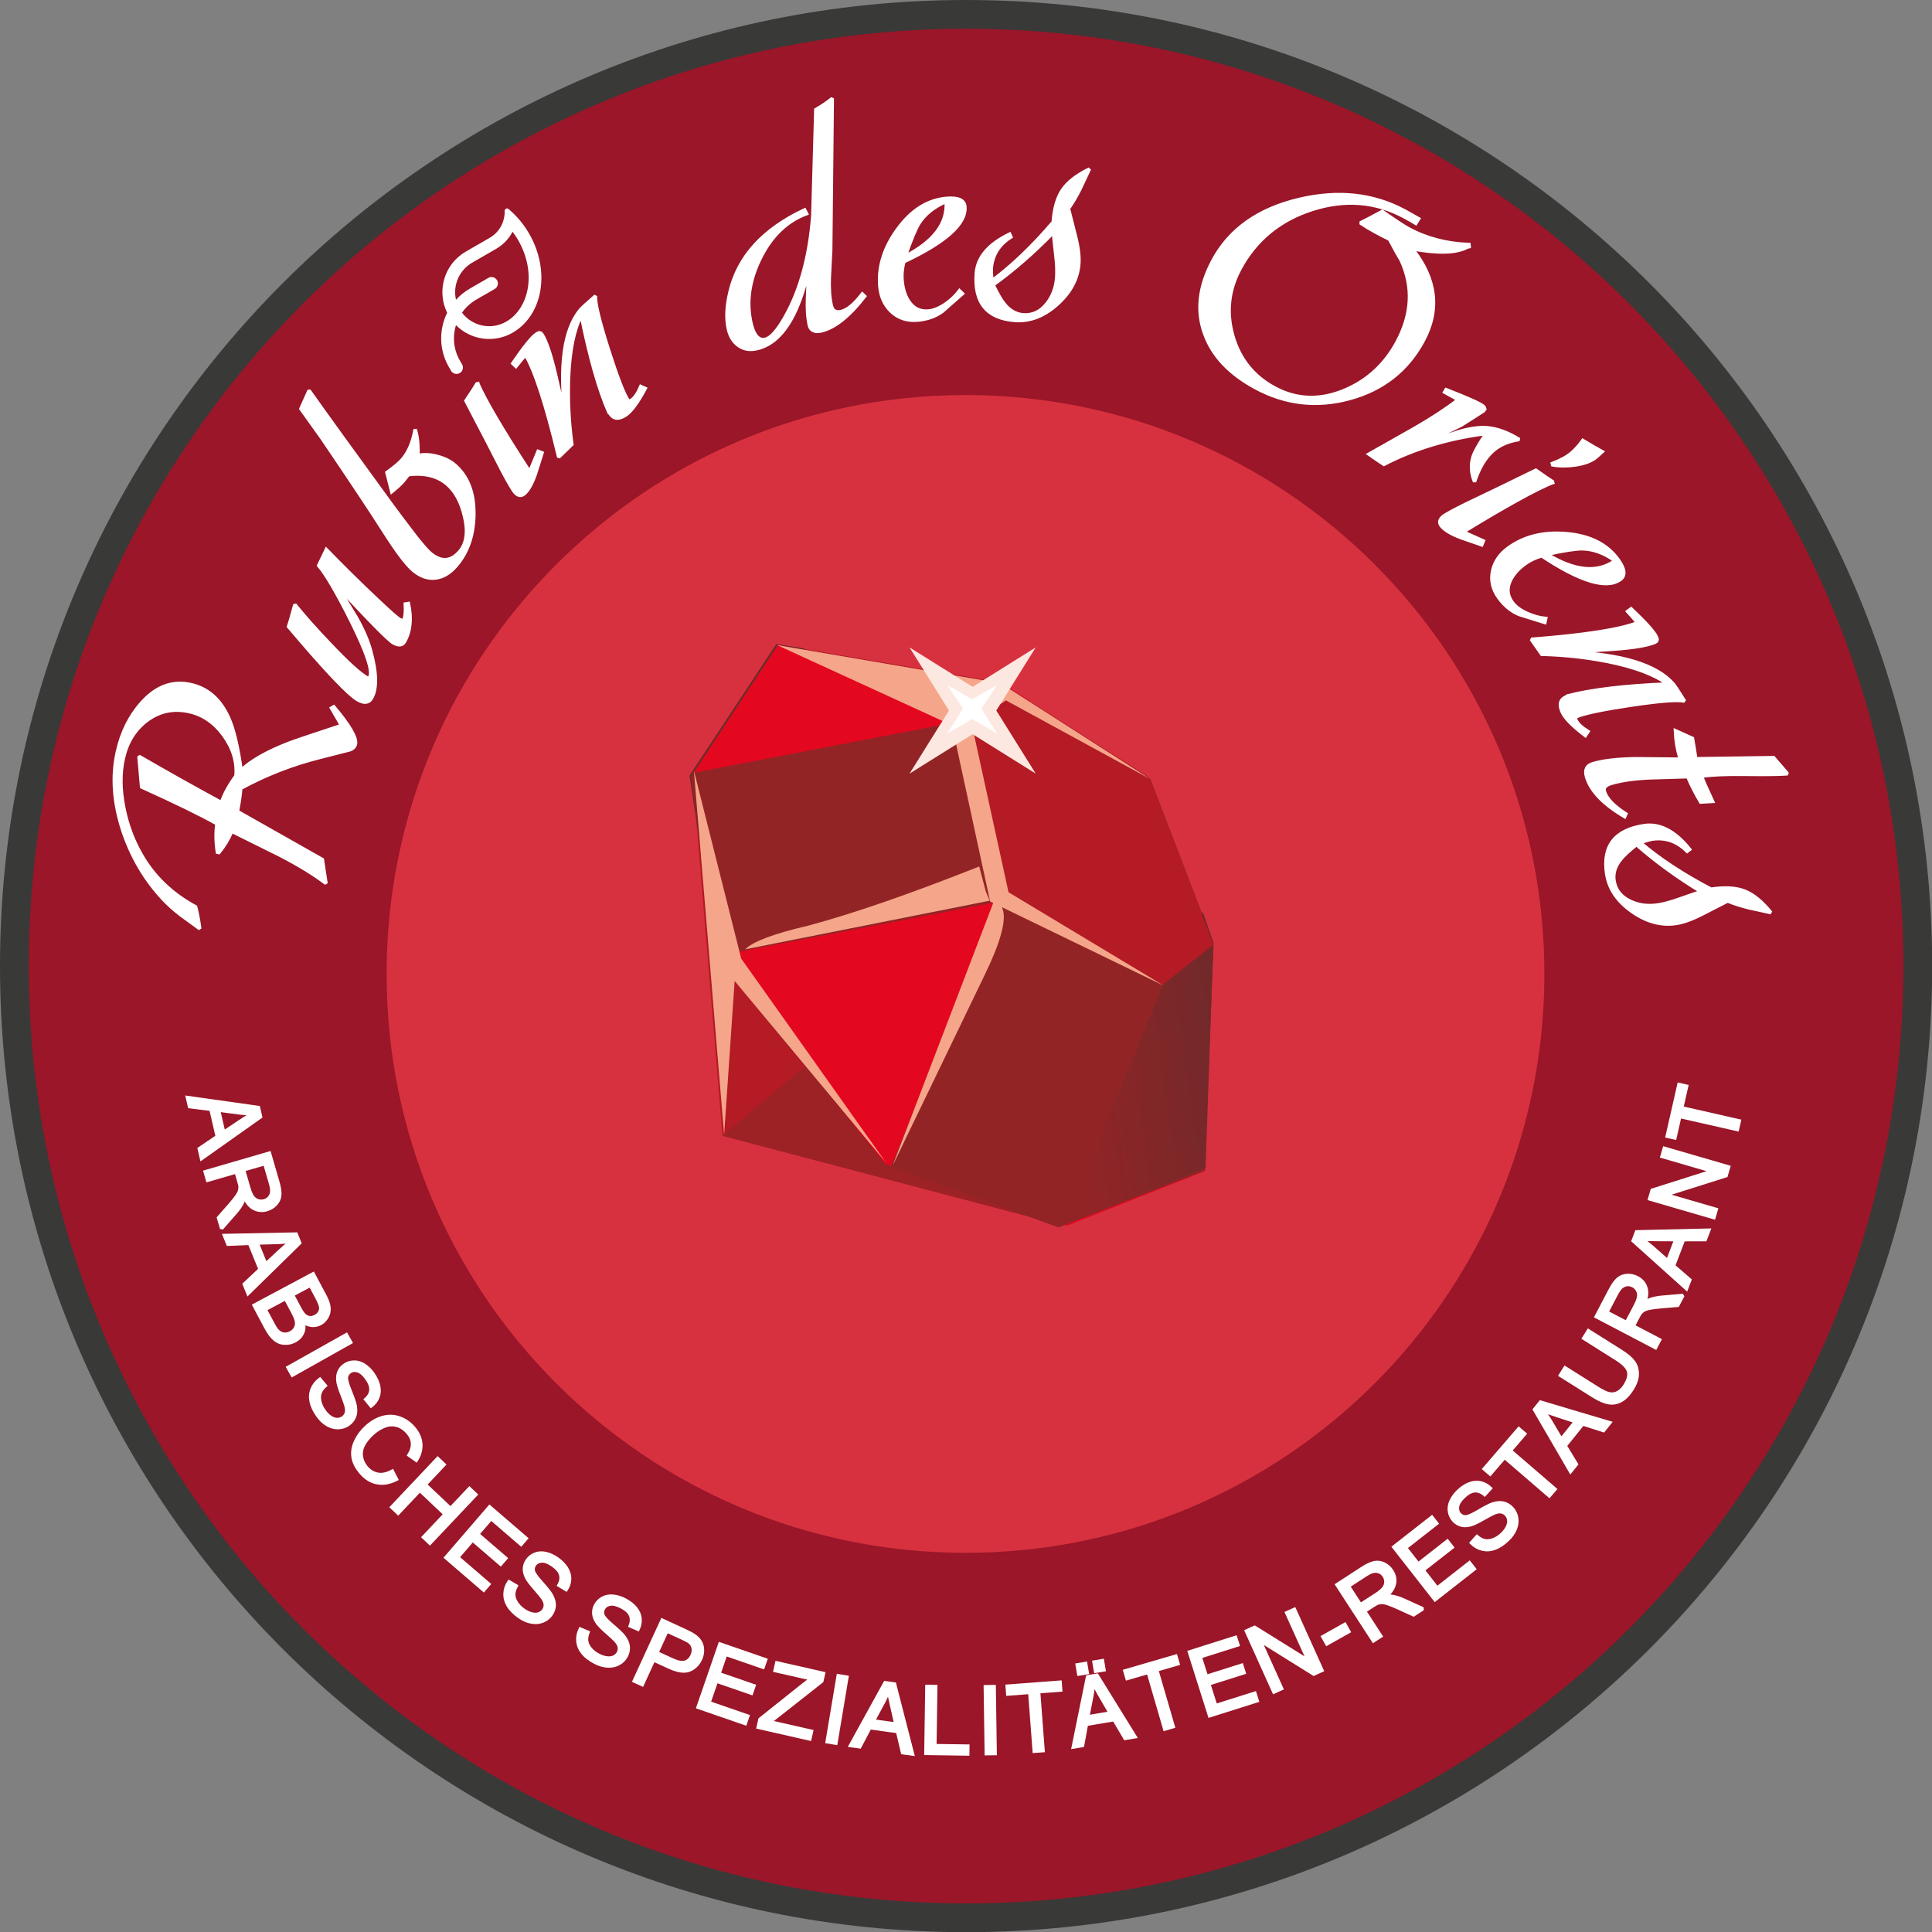 <svg xmlns="http://www.w3.org/2000/svg" xmlns:xlink="http://www.w3.org/1999/xlink" xmlns:serif="http://www.serif.com/" width="100%" height="100%" viewBox="0 0 512 512" xml:space="preserve" style="fill-rule:evenodd;clip-rule:evenodd;stroke-miterlimit:2;"><rect x="0" y="0" width="512" height="512" fill="#808080" stroke="none"/>    <g transform="matrix(1.907,0,0,1.907,-1.507,-1.038)">        <path d="M135.044,2.542C208.087,2.542 267.301,61.755 267.301,134.799C267.301,207.842 208.087,267.055 135.044,267.055C62.001,267.055 2.788,207.842 2.788,134.799C2.788,61.755 62.001,2.542 135.044,2.542Z" style="fill:rgb(154,22,40);"></path>        <path d="M135.044,0.544C209.19,0.544 269.299,60.652 269.299,134.799C269.299,208.945 209.19,269.053 135.044,269.053C60.898,269.053 0.79,208.945 0.79,134.799C0.79,60.652 60.898,0.544 135.044,0.544ZM135.044,4.54C63.104,4.54 4.786,62.858 4.786,134.799C4.786,206.739 63.104,265.057 135.044,265.057C206.984,265.057 265.303,206.739 265.303,134.799C265.303,62.858 206.984,4.54 135.044,4.54Z" style="fill:rgb(57,57,56);"></path>        <path d="M134.962,55.443C179.391,55.443 215.409,91.46 215.409,135.89C215.409,180.319 179.391,216.337 134.962,216.337C90.532,216.337 54.515,180.319 54.515,135.89C54.515,91.46 90.532,55.443 134.962,55.443Z" style="fill:rgb(215,49,63);"></path>        <path d="M17.088,105.08L17.097,105.038C17.703,102.315 18.84,100.025 20.508,98.175C22.508,95.942 24.771,95.114 27.309,95.678C29.675,96.204 31.43,97.761 32.582,100.351C33.279,101.927 33.856,104.344 34.301,107.591C35.687,106.269 37.888,105.016 40.893,103.844C41.71,103.532 44.161,102.701 48.245,101.358L46.851,98.946L47.177,98.757C49.373,101.362 50.378,103.097 50.187,103.959C50.109,104.308 49.857,104.566 49.439,104.735C49.35,104.76 48.034,105.096 45.49,105.742C41.533,106.717 37.784,108.172 34.244,110.1C34.206,110.809 34.057,111.883 33.791,113.312L45.59,119.99L46.099,123.319C44.463,122.065 42.337,120.762 39.715,119.401C37.479,118.291 35.243,117.18 33.006,116.07C32.528,117.175 31.927,118.164 31.211,119.029L30.998,118.981C30.779,117.541 30.759,116.22 30.936,115.018C28.684,113.747 25.188,112.042 20.465,109.908C20.388,108.941 20.262,107.522 20.096,105.645C24.159,107.992 27.976,110.134 31.555,112.067C31.987,110.832 32.664,109.606 33.581,108.374C33.751,106.43 33.188,104.554 31.903,102.765C30.611,100.975 29.004,99.862 27.086,99.436C24.884,98.946 22.904,99.373 21.15,100.704C19.492,101.973 18.42,103.731 17.923,105.969C17.465,108.029 17.487,110.315 17.999,112.822C18.458,115.131 19.258,117.283 20.395,119.271C22.135,122.343 24.668,124.776 27.979,126.567C28.206,127.433 28.399,128.448 28.552,129.611C27.013,128.492 26.137,127.855 25.913,127.686C24.937,126.931 24.133,126.206 23.499,125.526C20.971,122.832 19.096,119.663 17.879,116.019C16.596,112.136 16.329,108.494 17.088,105.08ZM41.766,84.56C43.049,86.148 44.667,87.975 46.633,90.032C49.076,92.61 50.799,94.178 51.81,94.748C51.985,94.78 52.111,94.734 52.18,94.613C52.628,93.819 51.767,91.245 49.609,86.899C47.631,82.949 46.116,80.358 45.073,79.132L46.136,76.907C48.421,79.262 50.776,81.58 53.188,83.856C54.929,85.51 55.987,86.442 56.375,86.661C56.483,86.722 56.622,86.758 56.786,86.751L56.949,86.641C57.111,86.146 57.167,85.423 57.113,84.478L57.548,84.406C58.002,86.498 57.828,88.261 57.014,89.704C56.712,90.239 56.193,90.297 55.461,89.884C54.781,89.5 52.153,86.834 47.585,81.9C48.477,83.351 49.362,84.798 50.243,86.251C51.205,87.934 51.882,89.482 52.273,90.885C53.136,93.988 53.191,96.207 52.441,97.536C52.057,98.217 51.425,98.312 50.541,97.813C49.212,97.063 45.996,93.671 40.889,87.628C40.983,87.387 41.27,86.359 41.766,84.56ZM43.741,54.806C46.258,58.355 50.086,63.65 55.224,70.693C55.983,71.738 57.144,73.279 58.704,75.307C59.591,76.403 60.204,77.101 60.548,77.396C62.068,78.697 63.439,78.622 64.674,77.18C65.629,76.065 65.854,74.432 65.341,72.292C64.877,70.298 64.067,68.807 62.919,67.824C61.577,66.675 59.782,66.234 57.54,66.506C57.455,66.606 57.332,66.761 57.173,66.97C57.013,67.179 56.89,67.333 56.805,67.433C56.5,67.788 55.973,68.269 55.233,68.876L54.556,66.209C55.581,65.472 56.296,64.873 56.695,64.407C57.578,63.376 58.169,61.979 58.477,60.215C58.782,61.004 58.917,62.216 58.878,63.855C59.645,63.666 60.528,63.701 61.538,63.96C62.542,64.224 63.349,64.617 63.954,65.135C65.784,66.702 66.681,68.999 66.646,72.025C66.611,74.907 65.8,77.279 64.205,79.143C63.321,80.174 62.357,80.751 61.289,80.875C60.226,80.994 59.193,80.628 58.184,79.764C57.264,78.976 55.966,77.259 54.285,74.619C52.393,71.653 49.474,67.25 45.511,61.416L42.602,57.349L43.741,54.806ZM67.153,53.739L67.123,53.707C68.143,56.082 70.57,60.212 74.396,66.096C74.664,65.467 75.054,64.522 75.571,63.264L76.124,63.474C75.81,64.468 75.496,65.452 75.188,66.431C74.748,67.695 74.267,68.577 73.727,69.09C73.283,69.513 72.839,69.492 72.397,69.026C72.105,68.719 71.48,67.66 70.523,65.85C69.44,63.716 67.78,60.509 65.541,56.239C66.276,55.147 66.813,54.314 67.153,53.739ZM73.831,49.864C73.505,50.219 73.053,50.753 72.484,51.469L72.045,51.042C73.612,48.75 74.703,47.393 75.337,46.975C75.489,46.874 75.613,46.81 75.702,46.786L75.939,46.84C75.963,46.877 75.989,46.903 76.022,46.925C76.054,46.948 76.076,46.968 76.092,46.993C76.687,47.895 77.319,49.743 77.978,52.535C78.442,54.538 78.905,56.541 79.352,58.546C78.493,51.365 79.171,46.397 81.395,43.655C81.613,43.389 82.329,42.725 83.548,41.668C83.462,42.599 84.047,45.038 85.299,48.995C86.526,52.847 87.447,55.24 88.058,56.166C88.154,56.313 88.308,56.307 88.534,56.159C89.003,55.849 89.434,55.216 89.838,54.25L90.46,54.531C89.415,56.487 88.503,57.718 87.741,58.22C86.79,58.847 86.074,58.794 85.584,58.051C85.523,57.959 85.463,57.894 85.406,57.862C84.014,54.687 82.735,50.187 81.567,44.381C80.538,46.362 79.948,49.287 79.796,53.156C79.69,56.181 79.849,59.233 80.262,62.301L78.432,64.076C76.7,56.884 75.17,52.148 73.831,49.864ZM112.881,30.236C110.132,31.245 107.974,33.324 106.423,36.47C104.909,39.554 104.483,42.545 105.155,45.454C105.549,47.161 106.215,47.907 107.147,47.692C107.908,47.516 108.825,46.488 109.895,44.6C112.029,40.825 113.306,36.132 113.741,30.517C113.879,25.599 114.018,20.682 114.16,15.779C115.1,15.239 115.864,14.719 116.452,14.216L116.235,35.254C116.169,36.558 116.109,37.853 116.039,39.143C115.981,40.677 116.075,41.959 116.311,42.984C116.482,43.724 116.937,44.008 117.67,43.839C118.545,43.637 119.525,42.819 120.621,41.397L120.956,41.717C118.804,44.499 116.784,46.104 114.892,46.541C114.735,46.577 114.515,46.598 114.225,46.605C113.697,46.524 113.376,46.239 113.264,45.755C113.029,44.738 112.941,43.447 113.007,41.881C113.066,40.578 113.126,39.283 113.178,37.982C111.71,44.54 109.32,48.209 106.015,48.987C105.022,49.231 104.15,49.088 103.412,48.554C102.713,48.056 102.247,47.302 102.012,46.284C101.675,44.826 101.753,43.085 102.25,41.052C103.414,36.19 106.863,32.404 112.609,29.706L112.881,30.236ZM126.141,39.382C126.235,40.62 126.546,41.636 127.074,42.424C127.727,43.407 128.624,43.852 129.775,43.765C130.517,43.708 131.32,43.384 132.19,42.791C132.976,42.241 133.625,41.628 134.13,40.946L134.549,41.346C133.623,42.171 132.689,42.995 131.748,43.813C130.777,44.523 129.607,44.934 128.238,45.038C126.789,45.147 125.579,44.733 124.607,43.789C123.683,42.892 123.161,41.709 123.05,40.239C122.846,37.538 123.68,34.919 125.546,32.377C127.476,29.727 129.762,28.302 132.405,28.102C133.985,27.982 134.813,28.374 134.882,29.284C135.059,31.635 132.235,34.177 126.401,36.917C126.169,37.814 126.085,38.633 126.141,39.382ZM132.271,28.559C130.583,29.272 129.319,30.283 128.488,31.59C128.006,32.374 127.373,33.893 126.6,36.156C130.609,34.081 132.498,31.551 132.271,28.559ZM141.28,33.477C139.605,34.522 138.689,35.99 138.546,37.883C138.529,38.109 138.559,38.668 138.631,39.566C141.454,37.473 144.288,34.759 147.148,31.409C147.294,29.48 147.729,27.975 148.462,26.91C149.194,25.845 150.431,24.885 152.187,24.029C151.453,25.599 151.008,26.539 150.861,26.843C150.336,27.88 149.815,28.77 149.283,29.513C149.28,29.543 149.601,30.819 150.238,33.342C150.633,34.887 150.792,36.18 150.714,37.214C150.556,39.304 149.558,41.176 147.704,42.837C145.858,44.491 143.898,45.236 141.824,45.079C137.936,44.785 136.154,42.6 136.462,38.516C136.63,36.303 138.173,34.487 141.098,33.075L141.28,33.477ZM142.974,44.288C144.299,44.388 145.401,43.864 146.293,42.715C147.078,41.72 147.528,40.517 147.635,39.105C147.697,38.282 147.659,37.232 147.506,35.969C147.307,34.247 147.202,33.207 147.186,32.833C144.487,35.616 141.696,38.048 138.807,40.136C139.434,41.428 139.953,42.317 140.363,42.802C141.106,43.722 141.977,44.212 142.974,44.288ZM197.545,31.59C197.192,31.367 196.659,31.064 195.946,30.68C191.954,28.53 187.675,28.191 183.1,29.666C178.606,31.127 175.279,33.871 173.116,37.889C171.52,40.852 171.184,43.955 172.108,47.198C173.032,50.44 174.97,52.861 177.921,54.449C180.981,56.097 184.221,56.209 187.623,54.789C190.802,53.458 193.242,51.223 194.931,48.086C197.036,44.178 197.213,40.368 195.477,36.646C195.094,36.034 194.561,35.083 193.882,33.789C193.431,33.579 192.749,33.228 191.843,32.74C191.155,32.37 190.488,31.961 189.831,31.517C190.515,31.188 191.53,30.657 192.879,29.923C194.666,31.176 195.89,31.985 196.552,32.341C199.066,33.695 201.859,34.419 204.93,34.522L204.957,34.827L204.68,34.894C203.189,35.708 200.652,35.784 197.075,35.127C200.394,39.327 200.895,43.586 198.569,47.906C196.357,52.013 192.944,54.686 188.313,55.941C183.771,57.168 179.428,56.671 175.295,54.445C171.644,52.479 169.277,49.96 168.191,46.896C167.039,43.705 167.433,40.31 169.365,36.723C171.677,32.429 175.65,29.609 181.28,28.272C186.722,26.973 191.629,27.501 196,29.855C196.212,29.969 196.537,30.152 196.967,30.4C197.404,30.652 197.722,30.831 197.94,30.949L197.545,31.59ZM203.402,56.114L203.432,56.082C203.432,56.082 202.801,55.731 201.538,55.04L201.748,54.687C204.825,55.885 206.556,56.664 206.94,57.024C207.036,57.113 207.102,57.225 207.138,57.379L206.95,57.643C206.268,58.095 205.222,58.765 203.825,59.638C202.758,60.149 201.177,60.941 199.075,62.024C200.551,61.525 202.033,61.031 203.524,60.527C205.028,60.084 206.349,59.9 207.478,59.986C208.888,60.114 210.368,60.659 211.924,61.624C210.197,61.879 208.84,62.539 207.857,63.589C206.955,64.554 206.234,65.859 205.705,67.494C205.215,66.286 205.145,65.111 205.51,63.972C205.74,63.288 206.34,62.23 207.314,60.792C202.058,61.464 197.322,62.894 193.108,65.08C192.633,64.776 191.94,64.298 191.02,63.658C193.129,62.461 195.238,61.274 197.342,60.083C199.764,58.69 201.781,57.367 203.402,56.114ZM219.23,63.456C219.805,62.938 220.311,62.375 220.747,61.747C221.949,62.472 222.853,62.995 223.445,63.315L222.702,63.984C222.067,64.556 221.096,64.95 219.777,65.154C218.631,65.321 217.555,65.327 216.551,65.15L216.504,64.967C217.728,64.493 218.638,63.988 219.23,63.456ZM216.683,67.566L216.715,67.537C214.313,68.491 210.118,70.804 204.13,74.465C204.751,74.751 205.685,75.167 206.928,75.718L206.703,76.265C205.718,75.924 204.743,75.583 203.774,75.248C202.522,74.773 201.654,74.267 201.156,73.714C200.745,73.258 200.779,72.815 201.256,72.385C201.571,72.102 202.647,71.508 204.483,70.601C206.646,69.577 209.898,68.006 214.227,65.886C215.299,66.651 216.117,67.211 216.683,67.566ZM212.787,78.85C211.778,79.573 211.071,80.366 210.672,81.227C210.171,82.295 210.258,83.293 210.929,84.231C211.363,84.836 212.057,85.354 213.016,85.79C213.894,86.176 214.754,86.413 215.6,86.489L215.475,87.055C214.29,86.692 213.1,86.322 211.912,85.943C210.801,85.481 209.843,84.695 209.043,83.579C208.197,82.398 207.923,81.149 208.225,79.828C208.511,78.572 209.252,77.512 210.451,76.653C212.653,75.076 215.323,74.429 218.465,74.703C221.732,74.977 224.137,76.191 225.681,78.345C226.603,79.633 226.699,80.544 225.956,81.075C224.039,82.448 220.4,81.355 215.029,77.792C214.142,78.059 213.399,78.412 212.787,78.85ZM225.221,78.468C223.734,77.395 222.214,76.841 220.665,76.809C219.745,76.803 218.118,77.053 215.783,77.566C219.639,79.915 222.781,80.215 225.221,78.468ZM228.341,87.092C228.042,86.714 227.587,86.182 226.97,85.508L227.462,85.142C229.477,87.052 230.644,88.344 230.956,89.036C231.031,89.202 231.075,89.335 231.085,89.426L230.994,89.652C230.954,89.669 230.924,89.691 230.896,89.72C230.869,89.748 230.845,89.767 230.819,89.778C229.834,90.223 227.909,90.554 225.048,90.764C222.997,90.904 220.945,91.044 218.895,91.168C226.121,91.457 230.919,92.913 233.275,95.543C233.503,95.8 234.046,96.613 234.896,97.983C233.991,97.751 231.49,97.942 227.384,98.552C223.386,99.154 220.878,99.685 219.867,100.141C219.707,100.213 219.688,100.366 219.799,100.613C220.03,101.125 220.588,101.65 221.477,102.202L221.101,102.772C219.335,101.43 218.264,100.335 217.889,99.504C217.421,98.465 217.586,97.766 218.398,97.4C218.498,97.355 218.571,97.305 218.613,97.255C221.968,96.382 226.613,95.832 232.531,95.598C230.738,94.269 227.943,93.222 224.147,92.46C221.177,91.877 218.138,91.55 215.043,91.472L213.581,89.384C220.956,88.813 225.875,88.052 228.341,87.092ZM235.989,103.152C236.099,103.774 236.26,104.717 236.456,105.984L247.262,105.828L249.209,108.08C248.084,108.165 246.094,108.19 243.226,108.156C240.7,108.12 238.7,108.209 237.229,108.412C237.378,108.81 237.897,109.981 238.788,111.916L237.125,112.01C236.361,110.707 235.767,109.536 235.33,108.485C233.546,108.532 231.747,108.583 229.952,108.647C227.796,108.752 226.044,109.009 224.687,109.415C223.911,109.648 223.595,110.017 223.748,110.528C224.049,111.535 225.047,112.578 226.739,113.648L226.566,114.035C223.614,112.297 221.853,110.462 221.271,108.518C220.982,107.553 221.269,106.933 222.13,106.676C223.549,106.251 225.545,106.019 228.125,105.978C230.203,105.996 232.267,106.018 234.332,106.041L234.223,105.829C233.871,104.654 233.665,103.405 233.611,102.08L235.989,103.152ZM235.249,118.849C233.856,117.449 232.221,116.883 230.344,117.166C230.12,117.199 229.582,117.354 228.722,117.624C231.392,119.909 234.67,122.066 238.573,124.107C240.487,123.819 242.05,123.908 243.252,124.384C244.453,124.86 245.666,125.851 246.892,127.372C245.198,127.007 244.182,126.784 243.853,126.708C242.725,126.427 241.741,126.118 240.898,125.765C240.869,125.769 239.697,126.367 237.379,127.55C235.961,128.281 234.735,128.724 233.71,128.878C231.638,129.19 229.591,128.635 227.558,127.199C225.533,125.769 224.37,124.024 224.06,121.967C223.479,118.111 225.211,115.886 229.262,115.276C231.456,114.946 233.571,116.045 235.6,118.582L235.249,118.849ZM225.088,122.912C225.286,124.226 226.043,125.182 227.361,125.796C228.506,126.339 229.78,126.51 231.18,126.299C231.996,126.176 233.011,125.904 234.209,125.473C235.842,124.895 236.833,124.561 237.195,124.462C233.879,122.451 230.886,120.274 228.206,117.923C227.086,118.823 226.336,119.527 225.954,120.035C225.223,120.964 224.94,121.923 225.088,122.912Z" style="fill:white;fill-rule:nonzero;"></path>        <path d="M17.088,105.08L17.097,105.038C17.703,102.315 18.84,100.025 20.508,98.175C22.508,95.942 24.771,95.114 27.309,95.678C29.675,96.204 31.43,97.761 32.582,100.351C33.279,101.927 33.856,104.344 34.301,107.591C35.687,106.269 37.888,105.016 40.893,103.844C41.71,103.532 44.161,102.701 48.245,101.358L46.851,98.946L47.177,98.757C49.373,101.362 50.378,103.097 50.187,103.959C50.109,104.308 49.857,104.566 49.439,104.735C49.35,104.76 48.034,105.096 45.49,105.742C41.533,106.717 37.784,108.172 34.244,110.1C34.206,110.809 34.057,111.883 33.791,113.312L45.59,119.99L46.099,123.319C44.463,122.065 42.337,120.762 39.715,119.401C37.479,118.291 35.243,117.18 33.006,116.07C32.528,117.175 31.927,118.164 31.211,119.029L30.998,118.981C30.779,117.541 30.759,116.22 30.936,115.018C28.684,113.747 25.188,112.042 20.465,109.908C20.388,108.941 20.262,107.522 20.096,105.645C24.159,107.992 27.976,110.134 31.555,112.067C31.987,110.832 32.664,109.606 33.581,108.374C33.751,106.43 33.188,104.554 31.903,102.765C30.611,100.975 29.004,99.862 27.086,99.436C24.884,98.946 22.904,99.373 21.15,100.704C19.492,101.973 18.42,103.731 17.923,105.969C17.465,108.029 17.487,110.315 17.999,112.822C18.458,115.131 19.258,117.283 20.395,119.271C22.135,122.343 24.668,124.776 27.979,126.567C28.206,127.433 28.399,128.448 28.552,129.611C27.013,128.492 26.137,127.855 25.913,127.686C24.937,126.931 24.133,126.206 23.499,125.526C20.971,122.832 19.096,119.663 17.879,116.019C16.596,112.136 16.329,108.494 17.088,105.08ZM41.766,84.56C43.049,86.148 44.667,87.975 46.633,90.032C49.076,92.61 50.799,94.178 51.81,94.748C51.985,94.78 52.111,94.734 52.18,94.613C52.628,93.819 51.767,91.245 49.609,86.899C47.631,82.949 46.116,80.358 45.073,79.132L46.136,76.907C48.421,79.262 50.776,81.58 53.188,83.856C54.929,85.51 55.987,86.442 56.375,86.661C56.483,86.722 56.622,86.758 56.786,86.751L56.949,86.641C57.111,86.146 57.167,85.423 57.113,84.478L57.548,84.406C58.002,86.498 57.828,88.261 57.014,89.704C56.712,90.239 56.193,90.297 55.461,89.884C54.781,89.5 52.153,86.834 47.585,81.9C48.477,83.351 49.362,84.798 50.243,86.251C51.205,87.934 51.882,89.482 52.273,90.885C53.136,93.988 53.191,96.207 52.441,97.536C52.057,98.217 51.425,98.312 50.541,97.813C49.212,97.063 45.996,93.671 40.889,87.628C40.983,87.387 41.27,86.359 41.766,84.56ZM43.741,54.806C46.258,58.355 50.086,63.65 55.224,70.693C55.983,71.738 57.144,73.279 58.704,75.307C59.591,76.403 60.204,77.101 60.548,77.396C62.068,78.697 63.439,78.622 64.674,77.18C65.629,76.065 65.854,74.432 65.341,72.292C64.877,70.298 64.067,68.807 62.919,67.824C61.577,66.675 59.782,66.234 57.54,66.506C57.455,66.606 57.332,66.761 57.173,66.97C57.013,67.179 56.89,67.333 56.805,67.433C56.5,67.788 55.973,68.269 55.233,68.876L54.556,66.209C55.581,65.472 56.296,64.873 56.695,64.407C57.578,63.376 58.169,61.979 58.477,60.215C58.782,61.004 58.917,62.216 58.878,63.855C59.645,63.666 60.528,63.701 61.538,63.96C62.542,64.224 63.349,64.617 63.954,65.135C65.784,66.702 66.681,68.999 66.646,72.025C66.611,74.907 65.8,77.279 64.205,79.143C63.321,80.174 62.357,80.751 61.289,80.875C60.226,80.994 59.193,80.628 58.184,79.764C57.264,78.976 55.966,77.259 54.285,74.619C52.393,71.653 49.474,67.25 45.511,61.416L42.602,57.349L43.741,54.806ZM67.153,53.739L67.123,53.707C68.143,56.082 70.57,60.212 74.396,66.096C74.664,65.467 75.054,64.522 75.571,63.264L76.124,63.474C75.81,64.468 75.496,65.452 75.188,66.431C74.748,67.695 74.267,68.577 73.727,69.09C73.283,69.513 72.839,69.492 72.397,69.026C72.105,68.719 71.48,67.66 70.523,65.85C69.44,63.716 67.78,60.509 65.541,56.239C66.276,55.147 66.813,54.314 67.153,53.739ZM73.831,49.864C73.505,50.219 73.053,50.753 72.484,51.469L72.045,51.042C73.612,48.75 74.703,47.393 75.337,46.975C75.489,46.874 75.613,46.81 75.702,46.786L75.939,46.84C75.963,46.877 75.989,46.903 76.022,46.925C76.054,46.948 76.076,46.968 76.092,46.993C76.687,47.895 77.319,49.743 77.978,52.535C78.442,54.538 78.905,56.541 79.352,58.546C78.493,51.365 79.171,46.397 81.395,43.655C81.613,43.389 82.329,42.725 83.548,41.668C83.462,42.599 84.047,45.038 85.299,48.995C86.526,52.847 87.447,55.24 88.058,56.166C88.154,56.313 88.308,56.307 88.534,56.159C89.003,55.849 89.434,55.216 89.838,54.25L90.46,54.531C89.415,56.487 88.503,57.718 87.741,58.22C86.79,58.847 86.074,58.794 85.584,58.051C85.523,57.959 85.463,57.894 85.406,57.862C84.014,54.687 82.735,50.187 81.567,44.381C80.538,46.362 79.948,49.287 79.796,53.156C79.69,56.181 79.849,59.233 80.262,62.301L78.432,64.076C76.7,56.884 75.17,52.148 73.831,49.864ZM112.881,30.236C110.132,31.245 107.974,33.324 106.423,36.47C104.909,39.554 104.483,42.545 105.155,45.454C105.549,47.161 106.215,47.907 107.147,47.692C107.908,47.516 108.825,46.488 109.895,44.6C112.029,40.825 113.306,36.132 113.741,30.517C113.879,25.599 114.018,20.682 114.16,15.779C115.1,15.239 115.864,14.719 116.452,14.216L116.235,35.254C116.169,36.558 116.109,37.853 116.039,39.143C115.981,40.677 116.075,41.959 116.311,42.984C116.482,43.724 116.937,44.008 117.67,43.839C118.545,43.637 119.525,42.819 120.621,41.397L120.956,41.717C118.804,44.499 116.784,46.104 114.892,46.541C114.735,46.577 114.515,46.598 114.225,46.605C113.697,46.524 113.376,46.239 113.264,45.755C113.029,44.738 112.941,43.447 113.007,41.881C113.066,40.578 113.126,39.283 113.178,37.982C111.71,44.54 109.32,48.209 106.015,48.987C105.022,49.231 104.15,49.088 103.412,48.554C102.713,48.056 102.247,47.302 102.012,46.284C101.675,44.826 101.753,43.085 102.25,41.052C103.414,36.19 106.863,32.404 112.609,29.706L112.881,30.236ZM126.141,39.382C126.235,40.62 126.546,41.636 127.074,42.424C127.727,43.407 128.624,43.852 129.775,43.765C130.517,43.708 131.32,43.384 132.19,42.791C132.976,42.241 133.625,41.628 134.13,40.946L134.549,41.346C133.623,42.171 132.689,42.995 131.748,43.813C130.777,44.523 129.607,44.934 128.238,45.038C126.789,45.147 125.579,44.733 124.607,43.789C123.683,42.892 123.161,41.709 123.05,40.239C122.846,37.538 123.68,34.919 125.546,32.377C127.476,29.727 129.762,28.302 132.405,28.102C133.985,27.982 134.813,28.374 134.882,29.284C135.059,31.635 132.235,34.177 126.401,36.917C126.169,37.814 126.085,38.633 126.141,39.382ZM132.271,28.559C130.583,29.272 129.319,30.283 128.488,31.59C128.006,32.374 127.373,33.893 126.6,36.156C130.609,34.081 132.498,31.551 132.271,28.559ZM141.28,33.477C139.605,34.522 138.689,35.99 138.546,37.883C138.529,38.109 138.559,38.668 138.631,39.566C141.454,37.473 144.288,34.759 147.148,31.409C147.294,29.48 147.729,27.975 148.462,26.91C149.194,25.845 150.431,24.885 152.187,24.029C151.453,25.599 151.008,26.539 150.861,26.843C150.336,27.88 149.815,28.77 149.283,29.513C149.28,29.543 149.601,30.819 150.238,33.342C150.633,34.887 150.792,36.18 150.714,37.214C150.556,39.304 149.558,41.176 147.704,42.837C145.858,44.491 143.898,45.236 141.824,45.079C137.936,44.785 136.154,42.6 136.462,38.516C136.63,36.303 138.173,34.487 141.098,33.075L141.28,33.477ZM142.974,44.288C144.299,44.388 145.401,43.864 146.293,42.715C147.078,41.72 147.528,40.517 147.635,39.105C147.697,38.282 147.659,37.232 147.506,35.969C147.307,34.247 147.202,33.207 147.186,32.833C144.487,35.616 141.696,38.048 138.807,40.136C139.434,41.428 139.953,42.317 140.363,42.802C141.106,43.722 141.977,44.212 142.974,44.288ZM197.545,31.59C197.192,31.367 196.659,31.064 195.946,30.68C191.954,28.53 187.675,28.191 183.1,29.666C178.606,31.127 175.279,33.871 173.116,37.889C171.52,40.852 171.184,43.955 172.108,47.198C173.032,50.44 174.97,52.861 177.921,54.449C180.981,56.097 184.221,56.209 187.623,54.789C190.802,53.458 193.242,51.223 194.931,48.086C197.036,44.178 197.213,40.368 195.477,36.646C195.094,36.034 194.561,35.083 193.882,33.789C193.431,33.579 192.749,33.228 191.843,32.74C191.155,32.37 190.488,31.961 189.831,31.517C190.515,31.188 191.53,30.657 192.879,29.923C194.666,31.176 195.89,31.985 196.552,32.341C199.066,33.695 201.859,34.419 204.93,34.522L204.957,34.827L204.68,34.894C203.189,35.708 200.652,35.784 197.075,35.127C200.394,39.327 200.895,43.586 198.569,47.906C196.357,52.013 192.944,54.686 188.313,55.941C183.771,57.168 179.428,56.671 175.295,54.445C171.644,52.479 169.277,49.96 168.191,46.896C167.039,43.705 167.433,40.31 169.365,36.723C171.677,32.429 175.65,29.609 181.28,28.272C186.722,26.973 191.629,27.501 196,29.855C196.212,29.969 196.537,30.152 196.967,30.4C197.404,30.652 197.722,30.831 197.94,30.949L197.545,31.59ZM203.402,56.114L203.432,56.082C203.432,56.082 202.801,55.731 201.538,55.04L201.748,54.687C204.825,55.885 206.556,56.664 206.94,57.024C207.036,57.113 207.102,57.225 207.138,57.379L206.95,57.643C206.268,58.095 205.222,58.765 203.825,59.638C202.758,60.149 201.177,60.941 199.075,62.024C200.551,61.525 202.033,61.031 203.524,60.527C205.028,60.084 206.349,59.9 207.478,59.986C208.888,60.114 210.368,60.659 211.924,61.624C210.197,61.879 208.84,62.539 207.857,63.589C206.955,64.554 206.234,65.859 205.705,67.494C205.215,66.286 205.145,65.111 205.51,63.972C205.74,63.288 206.34,62.23 207.314,60.792C202.058,61.464 197.322,62.894 193.108,65.08C192.633,64.776 191.94,64.298 191.02,63.658C193.129,62.461 195.238,61.274 197.342,60.083C199.764,58.69 201.781,57.367 203.402,56.114ZM219.23,63.456C219.805,62.938 220.311,62.375 220.747,61.747C221.949,62.472 222.853,62.995 223.445,63.315L222.702,63.984C222.067,64.556 221.096,64.95 219.777,65.154C218.631,65.321 217.555,65.327 216.551,65.15L216.504,64.967C217.728,64.493 218.638,63.988 219.23,63.456ZM216.683,67.566L216.715,67.537C214.313,68.491 210.118,70.804 204.13,74.465C204.751,74.751 205.685,75.167 206.928,75.718L206.703,76.265C205.718,75.924 204.743,75.583 203.774,75.248C202.522,74.773 201.654,74.267 201.156,73.714C200.745,73.258 200.779,72.815 201.256,72.385C201.571,72.102 202.647,71.508 204.483,70.601C206.646,69.577 209.898,68.006 214.227,65.886C215.299,66.651 216.117,67.211 216.683,67.566ZM212.787,78.85C211.778,79.573 211.071,80.366 210.672,81.227C210.171,82.295 210.258,83.293 210.929,84.231C211.363,84.836 212.057,85.354 213.016,85.79C213.894,86.176 214.754,86.413 215.6,86.489L215.475,87.055C214.29,86.692 213.1,86.322 211.912,85.943C210.801,85.481 209.843,84.695 209.043,83.579C208.197,82.398 207.923,81.149 208.225,79.828C208.511,78.572 209.252,77.512 210.451,76.653C212.653,75.076 215.323,74.429 218.465,74.703C221.732,74.977 224.137,76.191 225.681,78.345C226.603,79.633 226.699,80.544 225.956,81.075C224.039,82.448 220.4,81.355 215.029,77.792C214.142,78.059 213.399,78.412 212.787,78.85ZM225.221,78.468C223.734,77.395 222.214,76.841 220.665,76.809C219.745,76.803 218.118,77.053 215.783,77.566C219.639,79.915 222.781,80.215 225.221,78.468ZM228.341,87.092C228.042,86.714 227.587,86.182 226.97,85.508L227.462,85.142C229.477,87.052 230.644,88.344 230.956,89.036C231.031,89.202 231.075,89.335 231.085,89.426L230.994,89.652C230.954,89.669 230.924,89.691 230.896,89.72C230.869,89.748 230.845,89.767 230.819,89.778C229.834,90.223 227.909,90.554 225.048,90.764C222.997,90.904 220.945,91.044 218.895,91.168C226.121,91.457 230.919,92.913 233.275,95.543C233.503,95.8 234.046,96.613 234.896,97.983C233.991,97.751 231.49,97.942 227.384,98.552C223.386,99.154 220.878,99.685 219.867,100.141C219.707,100.213 219.688,100.366 219.799,100.613C220.03,101.125 220.588,101.65 221.477,102.202L221.101,102.772C219.335,101.43 218.264,100.335 217.889,99.504C217.421,98.465 217.586,97.766 218.398,97.4C218.498,97.355 218.571,97.305 218.613,97.255C221.968,96.382 226.613,95.832 232.531,95.598C230.738,94.269 227.943,93.222 224.147,92.46C221.177,91.877 218.138,91.55 215.043,91.472L213.581,89.384C220.956,88.813 225.875,88.052 228.341,87.092ZM235.989,103.152C236.099,103.774 236.26,104.717 236.456,105.984L247.262,105.828L249.209,108.08C248.084,108.165 246.094,108.19 243.226,108.156C240.7,108.12 238.7,108.209 237.229,108.412C237.378,108.81 237.897,109.981 238.788,111.916L237.125,112.01C236.361,110.707 235.767,109.536 235.33,108.485C233.546,108.532 231.747,108.583 229.952,108.647C227.796,108.752 226.044,109.009 224.687,109.415C223.911,109.648 223.595,110.017 223.748,110.528C224.049,111.535 225.047,112.578 226.739,113.648L226.566,114.035C223.614,112.297 221.853,110.462 221.271,108.518C220.982,107.553 221.269,106.933 222.13,106.676C223.549,106.251 225.545,106.019 228.125,105.978C230.203,105.996 232.267,106.018 234.332,106.041L234.223,105.829C233.871,104.654 233.665,103.405 233.611,102.08L235.989,103.152ZM235.249,118.849C233.856,117.449 232.221,116.883 230.344,117.166C230.12,117.199 229.582,117.354 228.722,117.624C231.392,119.909 234.67,122.066 238.573,124.107C240.487,123.819 242.05,123.908 243.252,124.384C244.453,124.86 245.666,125.851 246.892,127.372C245.198,127.007 244.182,126.784 243.853,126.708C242.725,126.427 241.741,126.118 240.898,125.765C240.869,125.769 239.697,126.367 237.379,127.55C235.961,128.281 234.735,128.724 233.71,128.878C231.638,129.19 229.591,128.635 227.558,127.199C225.533,125.769 224.37,124.024 224.06,121.967C223.479,118.111 225.211,115.886 229.262,115.276C231.456,114.946 233.571,116.045 235.6,118.582L235.249,118.849ZM225.088,122.912C225.286,124.226 226.043,125.182 227.361,125.796C228.506,126.339 229.78,126.51 231.18,126.299C231.996,126.176 233.011,125.904 234.209,125.473C235.842,124.895 236.833,124.561 237.195,124.462C233.879,122.451 230.886,120.274 228.206,117.923C227.086,118.823 226.336,119.527 225.954,120.035C225.223,120.964 224.94,121.923 225.088,122.912Z" style="fill:none;stroke:white;stroke-width:0.47px;"></path>        <path d="M26.835,153.061L36.706,154.452L37.005,155.744L28.794,161.548L28.478,160.18L30.981,158.488L30.105,154.697L27.129,154.336L26.835,153.061ZM31.163,154.817L31.873,157.893L34.164,156.366C34.86,155.903 35.437,155.543 35.897,155.29C35.288,155.308 34.674,155.279 34.051,155.2L31.163,154.817Z" style="fill:white;fill-rule:nonzero;"></path>        <path d="M29.296,163.386L38.231,160.788L39.383,164.749C39.615,165.545 39.71,166.174 39.67,166.635C39.631,167.096 39.444,167.509 39.111,167.876C38.775,168.243 38.361,168.496 37.87,168.639C37.236,168.823 36.644,168.774 36.089,168.489C35.535,168.206 35.074,167.651 34.706,166.829C34.648,167.186 34.569,167.467 34.468,167.672C34.253,168.109 33.95,168.552 33.566,168.999L31.586,171.261L31.153,169.773L32.67,168.051C33.104,167.55 33.433,167.145 33.65,166.838C33.871,166.533 34.012,166.275 34.073,166.065C34.136,165.855 34.163,165.653 34.156,165.457C34.144,165.314 34.095,165.091 34.006,164.785L33.607,163.414L29.639,164.568L29.296,163.386ZM34.63,163.116L35.37,165.659C35.527,166.197 35.706,166.606 35.907,166.877C36.108,167.15 36.354,167.329 36.646,167.415C36.937,167.502 37.226,167.504 37.516,167.42C37.938,167.297 38.241,167.044 38.424,166.657C38.608,166.272 38.602,165.748 38.409,165.084L37.587,162.256L34.63,163.116Z" style="fill:white;fill-rule:nonzero;"></path>        <path d="M31.976,172.239L41.943,172.039L42.443,173.267L35.262,180.305L34.732,179.005L36.933,176.936L35.465,173.333L32.469,173.451L31.976,172.239ZM36.528,173.283L37.719,176.207L39.738,174.334C40.351,173.766 40.864,173.318 41.277,172.995C40.678,173.111 40.068,173.179 39.44,173.201L36.528,173.283Z" style="fill:white;fill-rule:nonzero;"></path>        <path d="M36.099,181.944L44.308,177.56L45.953,180.64C46.288,181.267 46.472,181.815 46.51,182.281C46.547,182.75 46.449,183.183 46.217,183.582C45.988,183.979 45.685,184.281 45.306,184.483C44.957,184.67 44.575,184.751 44.163,184.726C43.752,184.702 43.348,184.547 42.952,184.265C43.072,184.839 43.027,185.353 42.82,185.807C42.611,186.262 42.268,186.617 41.79,186.873C41.406,187.078 41.004,187.187 40.587,187.201C40.17,187.215 39.808,187.15 39.501,187.007C39.194,186.864 38.9,186.636 38.616,186.325C38.333,186.015 38.051,185.598 37.771,185.074L36.099,181.944ZM41.439,180.49L42.387,182.265C42.643,182.745 42.86,183.073 43.036,183.25C43.265,183.481 43.512,183.617 43.777,183.654C44.043,183.692 44.32,183.635 44.607,183.482C44.878,183.337 45.084,183.143 45.221,182.903C45.359,182.66 45.4,182.397 45.348,182.115C45.295,181.832 45.111,181.395 44.795,180.804L43.919,179.165L41.439,180.49ZM37.649,182.514L38.74,184.557C38.928,184.908 39.073,185.148 39.173,185.276C39.353,185.502 39.539,185.67 39.734,185.782C39.927,185.895 40.153,185.952 40.41,185.954C40.668,185.954 40.927,185.887 41.189,185.747C41.494,185.584 41.718,185.364 41.862,185.085C42.004,184.808 42.046,184.506 41.989,184.178C41.931,183.852 41.762,183.426 41.483,182.905L40.47,181.007L37.649,182.514Z" style="fill:white;fill-rule:nonzero;"></path>        <path d="M40.811,190.577L48.924,186.019L49.527,187.092L41.414,191.65L40.811,190.577Z" style="fill:white;fill-rule:nonzero;"></path>        <path d="M45.248,192.208L45.997,193.101C45.646,193.413 45.407,193.736 45.277,194.072C45.147,194.409 45.129,194.802 45.22,195.254C45.311,195.706 45.51,196.149 45.813,196.582C46.082,196.967 46.376,197.267 46.696,197.482C47.017,197.696 47.327,197.807 47.627,197.812C47.928,197.816 48.196,197.737 48.432,197.572C48.671,197.404 48.831,197.19 48.912,196.924C48.995,196.66 48.984,196.327 48.882,195.925C48.818,195.663 48.627,195.125 48.305,194.306C47.985,193.488 47.8,192.885 47.752,192.5C47.688,192.003 47.736,191.566 47.893,191.189C48.051,190.814 48.305,190.504 48.657,190.258C49.041,189.99 49.477,189.847 49.963,189.832C50.452,189.815 50.929,189.958 51.396,190.255C51.862,190.556 52.275,190.96 52.633,191.473C53.029,192.04 53.286,192.6 53.406,193.161C53.527,193.72 53.491,194.239 53.3,194.719C53.108,195.197 52.794,195.603 52.36,195.934L51.61,195.017C52.054,194.627 52.297,194.196 52.333,193.724C52.37,193.252 52.183,192.724 51.773,192.138C51.346,191.527 50.924,191.161 50.504,191.037C50.086,190.914 49.718,190.963 49.403,191.183C49.128,191.375 48.972,191.632 48.934,191.952C48.893,192.272 49.066,192.904 49.454,193.854C49.842,194.805 50.073,195.481 50.148,195.883C50.253,196.471 50.223,196.981 50.058,197.41C49.891,197.841 49.603,198.199 49.194,198.485C48.787,198.769 48.325,198.92 47.804,198.939C47.282,198.957 46.77,198.818 46.265,198.523C45.763,198.227 45.32,197.806 44.94,197.263C44.458,196.572 44.152,195.924 44.029,195.317C43.904,194.709 43.95,194.133 44.169,193.583C44.387,193.037 44.747,192.576 45.248,192.208Z" style="fill:white;fill-rule:nonzero;"></path>        <path d="M55.312,204.981L55.893,206.113C54.965,206.586 54.078,206.747 53.236,206.597C52.394,206.444 51.654,206.004 51.012,205.276C50.349,204.524 49.963,203.777 49.853,203.037C49.745,202.295 49.872,201.545 50.236,200.787C50.602,200.029 51.117,199.356 51.784,198.768C52.51,198.128 53.266,197.708 54.052,197.509C54.838,197.31 55.598,197.342 56.332,197.608C57.064,197.872 57.701,198.313 58.244,198.929C58.86,199.628 59.2,200.371 59.264,201.161C59.327,201.951 59.121,202.723 58.64,203.478L57.625,202.758C57.99,202.148 58.153,201.589 58.113,201.075C58.075,200.563 57.849,200.074 57.437,199.606C56.964,199.07 56.44,198.734 55.867,198.601C55.29,198.468 54.723,198.518 54.161,198.756C53.599,198.99 53.088,199.311 52.628,199.717C52.033,200.241 51.592,200.783 51.3,201.346C51.011,201.91 50.916,202.47 51.019,203.029C51.122,203.588 51.361,204.079 51.736,204.505C52.192,205.022 52.727,205.328 53.341,205.425C53.956,205.52 54.613,205.371 55.312,204.981Z" style="fill:white;fill-rule:nonzero;"></path>        <path d="M55.223,209.991L61.614,203.227L62.51,204.073L59.886,206.851L63.401,210.173L66.026,207.394L66.922,208.241L60.531,215.005L59.634,214.159L62.646,210.971L59.131,207.65L56.119,210.838L55.223,209.991Z" style="fill:white;fill-rule:nonzero;"></path>        <path d="M62.749,216.993L68.824,209.943L73.92,214.334L73.203,215.167L69.039,211.578L67.179,213.737L71.079,217.097L70.366,217.924L66.466,214.564L64.398,216.964L68.727,220.693L68.01,221.525L62.749,216.993Z" style="fill:white;fill-rule:nonzero;"></path>        <path d="M71.524,220.352L72.531,220.94C72.306,221.351 72.19,221.736 72.182,222.097C72.173,222.457 72.289,222.833 72.528,223.228C72.766,223.622 73.103,223.972 73.535,224.277C73.918,224.549 74.296,224.731 74.67,224.825C75.045,224.918 75.375,224.918 75.658,224.821C75.943,224.722 76.168,224.558 76.334,224.323C76.503,224.084 76.581,223.828 76.567,223.551C76.556,223.274 76.433,222.964 76.201,222.62C76.052,222.395 75.69,221.954 75.11,221.292C74.532,220.63 74.154,220.126 73.979,219.78C73.751,219.334 73.648,218.906 73.668,218.498C73.69,218.092 73.824,217.714 74.072,217.364C74.343,216.982 74.704,216.699 75.157,216.521C75.611,216.34 76.109,216.313 76.649,216.434C77.189,216.559 77.714,216.801 78.225,217.162C78.79,217.561 79.221,218.002 79.523,218.489C79.826,218.974 79.968,219.475 79.95,219.991C79.931,220.506 79.774,220.994 79.476,221.453L78.461,220.843C78.747,220.326 78.83,219.838 78.703,219.382C78.579,218.925 78.224,218.492 77.641,218.079C77.032,217.648 76.511,217.447 76.074,217.472C75.639,217.498 75.309,217.668 75.087,217.981C74.893,218.256 74.834,218.55 74.906,218.864C74.976,219.179 75.352,219.716 76.039,220.478C76.725,221.242 77.172,221.799 77.378,222.152C77.675,222.67 77.82,223.16 77.81,223.62C77.799,224.082 77.648,224.517 77.361,224.924C77.074,225.329 76.69,225.628 76.205,225.821C75.721,226.015 75.192,226.057 74.617,225.951C74.044,225.842 73.486,225.596 72.944,225.213C72.256,224.726 71.75,224.219 71.429,223.69C71.105,223.161 70.953,222.602 70.973,222.011C70.994,221.423 71.177,220.868 71.524,220.352Z" style="fill:white;fill-rule:nonzero;"></path>        <path d="M81.427,226.926L82.503,227.375C82.335,227.812 82.271,228.21 82.311,228.568C82.35,228.926 82.515,229.284 82.804,229.644C83.093,230.003 83.473,230.305 83.941,230.55C84.357,230.768 84.756,230.899 85.139,230.943C85.523,230.985 85.85,230.941 86.118,230.808C86.387,230.672 86.588,230.479 86.722,230.224C86.858,229.965 86.9,229.701 86.85,229.428C86.802,229.156 86.639,228.865 86.364,228.554C86.187,228.351 85.77,227.962 85.107,227.382C84.447,226.803 84.004,226.354 83.786,226.034C83.5,225.622 83.341,225.211 83.307,224.805C83.275,224.399 83.358,224.007 83.557,223.627C83.775,223.212 84.096,222.884 84.521,222.647C84.947,222.408 85.437,222.315 85.988,222.364C86.54,222.416 87.093,222.586 87.647,222.876C88.259,223.197 88.745,223.577 89.11,224.02C89.474,224.46 89.681,224.938 89.732,225.451C89.781,225.964 89.69,226.469 89.456,226.963L88.369,226.493C88.584,225.943 88.601,225.448 88.415,225.013C88.231,224.577 87.822,224.194 87.189,223.862C86.529,223.516 85.986,223.385 85.556,223.468C85.128,223.552 84.823,223.764 84.645,224.104C84.489,224.402 84.469,224.701 84.583,225.003C84.693,225.306 85.138,225.788 85.92,226.452C86.701,227.119 87.218,227.612 87.469,227.935C87.832,228.409 88.04,228.875 88.092,229.332C88.142,229.792 88.05,230.243 87.819,230.684C87.588,231.124 87.247,231.471 86.793,231.727C86.338,231.982 85.82,232.095 85.236,232.065C84.653,232.034 84.067,231.864 83.48,231.556C82.733,231.165 82.164,230.729 81.776,230.247C81.385,229.766 81.16,229.232 81.102,228.644C81.044,228.058 81.152,227.484 81.427,226.926Z" style="fill:white;fill-rule:nonzero;"></path>        <path d="M88.922,234.147L92.811,225.692L95.999,227.159C96.561,227.417 96.977,227.642 97.248,227.831C97.631,228.091 97.919,228.383 98.111,228.707C98.302,229.028 98.402,229.406 98.413,229.834C98.423,230.263 98.331,230.685 98.139,231.105C97.808,231.823 97.299,232.329 96.613,232.616C95.926,232.901 94.985,232.771 93.79,232.222L91.621,231.224L90.04,234.661L88.922,234.147ZM92.08,230.226L94.267,231.232C94.989,231.564 95.564,231.666 95.992,231.536C96.419,231.406 96.744,231.098 96.969,230.61C97.132,230.255 97.182,229.911 97.12,229.577C97.056,229.243 96.898,228.97 96.642,228.754C96.475,228.618 96.141,228.433 95.633,228.199L93.47,227.204L92.08,230.226Z" style="fill:white;fill-rule:nonzero;"></path>        <path d="M97.794,237.799L100.832,229.004L107.191,231.2L106.832,232.238L101.637,230.444L100.706,233.137L105.572,234.818L105.216,235.85L100.35,234.169L99.316,237.163L104.716,239.029L104.358,240.067L97.794,237.799Z" style="fill:white;fill-rule:nonzero;"></path>        <path d="M106.152,240.581L106.404,239.467L112.372,234.71C112.798,234.371 113.192,234.083 113.559,233.846L108.495,232.696L108.738,231.625L115.237,233.1L114.994,234.172L108.471,239.309L107.774,239.823L113.57,241.138L113.327,242.21L106.152,240.581Z" style="fill:white;fill-rule:nonzero;"></path>        <path d="M115.736,242.593L117.272,233.415L118.486,233.617L116.95,242.796L115.736,242.593Z" style="fill:white;fill-rule:nonzero;"></path>        <path d="M118.976,243.117L123.787,234.385L125.101,234.566L127.605,244.304L126.214,244.113L125.523,241.172L121.668,240.642L120.273,243.295L118.976,243.117ZM122.157,239.696L125.284,240.127L124.672,237.442C124.487,236.627 124.355,235.959 124.283,235.44C124.083,236.016 123.837,236.579 123.542,237.134L122.157,239.696Z" style="fill:white;fill-rule:nonzero;"></path>        <path d="M129.459,244.207L129.597,234.902L130.83,234.921L130.708,243.127L135.29,243.195L135.274,244.293L129.459,244.207Z" style="fill:white;fill-rule:nonzero;"></path>        <path d="M137.854,244.248L137.716,234.943L138.947,234.925L139.084,244.23L137.854,244.248Z" style="fill:white;fill-rule:nonzero;"></path>        <path d="M144.515,243.916L143.895,235.732L140.838,235.964L140.755,234.869L148.109,234.311L148.192,235.406L145.122,235.639L145.742,243.823L144.515,243.916Z" style="fill:white;fill-rule:nonzero;"></path>        <path d="M149.937,243.331L151.927,233.563L153.235,233.344L158.528,241.894L157.143,242.126L155.607,239.525L151.769,240.167L151.228,243.115L149.937,243.331ZM151.954,239.119L155.067,238.598L153.683,236.217C153.263,235.495 152.939,234.896 152.715,234.422C152.696,235.032 152.629,235.643 152.512,236.26L151.954,239.119ZM150.698,233.189L150.483,231.907L151.661,231.71L151.876,232.992L150.698,233.189ZM153.034,232.798L152.819,231.516L153.996,231.319L154.211,232.601L153.034,232.798Z" style="fill:white;fill-rule:nonzero;"></path>        <path d="M162.651,240.832L160.359,232.952L157.415,233.808L157.108,232.753L164.19,230.693L164.497,231.748L161.541,232.608L163.833,240.489L162.651,240.832Z" style="fill:white;fill-rule:nonzero;"></path>        <path d="M168.885,238.985L166.077,230.113L172.491,228.083L172.822,229.13L167.581,230.789L168.441,233.506L173.349,231.952L173.679,232.993L168.771,234.546L169.726,237.566L175.174,235.842L175.505,236.89L168.885,238.985Z" style="fill:white;fill-rule:nonzero;"></path>        <path d="M177.822,235.686L173.993,227.205L175.144,226.685L182.606,231.331L179.599,224.673L180.675,224.187L184.505,232.668L183.354,233.188L175.889,228.535L178.899,235.2L177.822,235.686Z" style="fill:white;fill-rule:nonzero;"></path>        <path d="M185.181,228.998L184.619,227.997L187.68,226.276L188.243,227.278L185.181,228.998Z" style="fill:white;fill-rule:nonzero;"></path>        <path d="M191.648,228.578L186.58,220.772L190.04,218.526C190.736,218.074 191.311,217.802 191.764,217.707C192.216,217.612 192.666,217.672 193.114,217.884C193.561,218.1 193.923,218.423 194.202,218.852C194.562,219.406 194.685,219.987 194.572,220.601C194.461,221.213 194.063,221.814 193.382,222.404C193.741,222.357 194.032,222.351 194.258,222.388C194.739,222.469 195.25,222.63 195.789,222.869L198.526,224.112L197.226,224.956L195.14,224.001C194.535,223.73 194.052,223.532 193.695,223.412C193.339,223.289 193.052,223.228 192.834,223.23C192.614,223.231 192.413,223.263 192.227,223.327C192.093,223.38 191.895,223.491 191.627,223.664L190.43,224.442L192.68,227.908L191.648,228.578ZM189.849,223.548L192.07,222.106C192.541,221.8 192.88,221.511 193.081,221.241C193.285,220.969 193.385,220.682 193.384,220.377C193.383,220.074 193.301,219.796 193.137,219.543C192.897,219.174 192.568,218.957 192.144,218.893C191.722,218.829 191.222,218.986 190.643,219.362L188.173,220.966L189.849,223.548Z" style="fill:white;fill-rule:nonzero;"></path>        <path d="M200.209,222.856L194.473,215.528L199.771,211.381L200.447,212.246L196.119,215.635L197.876,217.878L201.929,214.705L202.602,215.565L198.549,218.738L200.501,221.232L205,217.71L205.677,218.575L200.209,222.856Z" style="fill:white;fill-rule:nonzero;"></path>        <path d="M205.262,214.948L206.037,214.077C206.396,214.379 206.751,214.568 207.103,214.647C207.454,214.727 207.846,214.687 208.28,214.531C208.714,214.376 209.123,214.115 209.508,213.752C209.849,213.429 210.103,213.095 210.269,212.747C210.434,212.398 210.499,212.074 210.46,211.777C210.419,211.479 210.302,211.226 210.105,211.016C209.904,210.804 209.669,210.677 209.394,210.636C209.121,210.593 208.793,210.652 208.409,210.811C208.16,210.913 207.655,211.18 206.892,211.618C206.129,212.054 205.561,212.325 205.187,212.428C204.705,212.564 204.264,212.58 203.869,212.48C203.475,212.378 203.131,212.172 202.836,211.86C202.515,211.519 202.31,211.109 202.224,210.63C202.137,210.149 202.208,209.656 202.434,209.151C202.663,208.645 203.003,208.179 203.459,207.749C203.962,207.275 204.479,206.939 205.016,206.738C205.551,206.538 206.07,206.497 206.572,206.616C207.073,206.736 207.521,206.987 207.912,207.369L207.114,208.244C206.664,207.862 206.201,207.684 205.73,207.718C205.257,207.751 204.762,208.012 204.242,208.503C203.7,209.014 203.399,209.485 203.337,209.919C203.278,210.351 203.379,210.708 203.642,210.987C203.873,211.231 204.15,211.348 204.472,211.339C204.794,211.333 205.395,211.07 206.277,210.547C207.162,210.025 207.797,209.697 208.183,209.564C208.75,209.375 209.259,209.33 209.708,209.431C210.158,209.533 210.555,209.766 210.897,210.129C211.238,210.49 211.455,210.925 211.548,211.438C211.643,211.951 211.58,212.478 211.362,213.021C211.142,213.562 210.791,214.06 210.308,214.515C209.695,215.094 209.098,215.49 208.516,215.7C207.933,215.913 207.356,215.952 206.781,215.815C206.208,215.679 205.7,215.39 205.262,214.948Z" style="fill:white;fill-rule:nonzero;"></path>        <path d="M216.09,208.426L209.873,203.068L207.871,205.391L207.039,204.674L211.853,199.087L212.686,199.804L210.676,202.136L216.894,207.493L216.09,208.426Z" style="fill:white;fill-rule:nonzero;"></path>        <path d="M219.042,205.043L214.032,196.424L214.863,195.391L224.501,198.256L223.622,199.35L220.745,198.429L218.306,201.461L219.862,204.023L219.042,205.043ZM217.747,200.555L219.725,198.096L217.108,197.239C216.314,196.978 215.674,196.747 215.191,196.542C215.582,197.01 215.939,197.511 216.262,198.049L217.747,200.555Z" style="fill:white;fill-rule:nonzero;"></path>        <path d="M220.869,186.514L221.526,185.471L226.077,188.336C226.867,188.833 227.44,189.319 227.792,189.792C228.145,190.264 228.319,190.825 228.317,191.476C228.316,192.128 228.075,192.832 227.597,193.591C227.133,194.328 226.626,194.854 226.077,195.161C225.528,195.471 224.948,195.575 224.34,195.471C223.731,195.369 223.012,195.055 222.178,194.53L217.627,191.665L218.282,190.624L222.828,193.485C223.512,193.915 224.057,194.168 224.459,194.245C224.863,194.323 225.251,194.26 225.621,194.063C225.992,193.863 226.319,193.539 226.601,193.092C227.083,192.325 227.253,191.669 227.11,191.124C226.968,190.581 226.403,189.998 225.414,189.375L220.869,186.514Z" style="fill:white;fill-rule:nonzero;"></path>        <path d="M230.853,187.832L222.61,183.512L224.525,179.858C224.911,179.123 225.278,178.604 225.626,178.3C225.974,177.995 226.395,177.827 226.89,177.793C227.386,177.761 227.86,177.865 228.313,178.103C228.898,178.41 229.291,178.855 229.492,179.445C229.695,180.034 229.644,180.753 229.339,181.601C229.629,181.383 229.88,181.236 230.094,181.158C230.553,180.992 231.078,180.883 231.665,180.826L234.66,180.569L233.941,181.941L231.654,182.132C230.994,182.192 230.476,182.255 230.106,182.326C229.736,182.393 229.455,182.481 229.266,182.59C229.075,182.698 228.915,182.824 228.785,182.971C228.694,183.083 228.575,183.277 228.427,183.56L227.765,184.824L231.424,186.742L230.853,187.832ZM226.82,184.329L228.05,181.984C228.31,181.487 228.463,181.068 228.506,180.734C228.551,180.398 228.497,180.098 228.347,179.833C228.197,179.569 227.99,179.367 227.723,179.227C227.334,179.023 226.94,178.995 226.54,179.148C226.14,179.298 225.781,179.68 225.46,180.292L224.094,182.9L226.82,184.329Z" style="fill:white;fill-rule:nonzero;"></path>        <path d="M235.155,179.634L227.741,172.969L228.215,171.731L238.268,171.499L237.766,172.811L234.746,172.817L233.355,176.451L235.623,178.412L235.155,179.634ZM232.545,175.761L233.673,172.813L230.919,172.8C230.083,172.796 229.403,172.772 228.881,172.725C229.397,173.051 229.89,173.418 230.363,173.831L232.545,175.761Z" style="fill:white;fill-rule:nonzero;"></path>        <path d="M238.966,169.754L230.03,167.156L230.383,165.943L238.764,163.289L231.748,161.249L232.078,160.115L241.013,162.714L240.661,163.927L232.274,166.578L239.296,168.62L238.966,169.754Z" style="fill:white;fill-rule:nonzero;"></path>        <path d="M242.228,157.515L234.224,155.698L233.545,158.687L232.474,158.444L234.107,151.252L235.178,151.495L234.496,154.497L242.5,156.314L242.228,157.515Z" style="fill:white;fill-rule:nonzero;"></path>        <path d="M26.835,153.061L36.706,154.452L37.005,155.744L28.794,161.548L28.478,160.18L30.981,158.488L30.105,154.697L27.129,154.336L26.835,153.061ZM31.163,154.817L31.873,157.893L34.164,156.366C34.86,155.903 35.437,155.543 35.897,155.29C35.288,155.308 34.674,155.279 34.051,155.2L31.163,154.817Z" style="fill:none;stroke:white;stroke-width:0.47px;"></path>        <path d="M29.296,163.386L38.231,160.788L39.383,164.749C39.615,165.545 39.71,166.174 39.67,166.635C39.631,167.096 39.444,167.509 39.111,167.876C38.775,168.243 38.361,168.496 37.87,168.639C37.236,168.823 36.644,168.774 36.089,168.489C35.535,168.206 35.074,167.651 34.706,166.829C34.648,167.186 34.569,167.467 34.468,167.672C34.253,168.109 33.95,168.552 33.566,168.999L31.586,171.261L31.153,169.773L32.67,168.051C33.104,167.55 33.433,167.145 33.65,166.838C33.871,166.533 34.012,166.275 34.073,166.065C34.136,165.855 34.163,165.653 34.156,165.457C34.144,165.314 34.095,165.091 34.006,164.785L33.607,163.414L29.639,164.568L29.296,163.386ZM34.63,163.116L35.37,165.659C35.527,166.197 35.706,166.606 35.907,166.877C36.108,167.15 36.354,167.329 36.646,167.415C36.937,167.502 37.226,167.504 37.516,167.42C37.938,167.297 38.241,167.044 38.424,166.657C38.608,166.272 38.602,165.748 38.409,165.084L37.587,162.256L34.63,163.116Z" style="fill:none;stroke:white;stroke-width:0.47px;"></path>        <path d="M31.976,172.239L41.943,172.039L42.443,173.267L35.262,180.305L34.732,179.005L36.933,176.936L35.465,173.333L32.469,173.451L31.976,172.239ZM36.528,173.283L37.719,176.207L39.738,174.334C40.351,173.766 40.864,173.318 41.277,172.995C40.678,173.111 40.068,173.179 39.44,173.201L36.528,173.283Z" style="fill:none;stroke:white;stroke-width:0.47px;"></path>        <path d="M36.099,181.944L44.308,177.56L45.953,180.64C46.288,181.267 46.472,181.815 46.51,182.281C46.547,182.75 46.449,183.183 46.217,183.582C45.988,183.979 45.685,184.281 45.306,184.483C44.957,184.67 44.575,184.751 44.163,184.726C43.752,184.702 43.348,184.547 42.952,184.265C43.072,184.839 43.027,185.353 42.82,185.807C42.611,186.262 42.268,186.617 41.79,186.873C41.406,187.078 41.004,187.187 40.587,187.201C40.17,187.215 39.808,187.15 39.501,187.007C39.194,186.864 38.9,186.636 38.616,186.325C38.333,186.015 38.051,185.598 37.771,185.074L36.099,181.944ZM41.439,180.49L42.387,182.265C42.643,182.745 42.86,183.073 43.036,183.25C43.265,183.481 43.512,183.617 43.777,183.654C44.043,183.692 44.32,183.635 44.607,183.482C44.878,183.337 45.084,183.143 45.221,182.903C45.359,182.66 45.4,182.397 45.348,182.115C45.295,181.832 45.111,181.395 44.795,180.804L43.919,179.165L41.439,180.49ZM37.649,182.514L38.74,184.557C38.928,184.908 39.073,185.148 39.173,185.276C39.353,185.502 39.539,185.67 39.734,185.782C39.927,185.895 40.153,185.952 40.41,185.954C40.668,185.954 40.927,185.887 41.189,185.747C41.494,185.584 41.718,185.364 41.862,185.085C42.004,184.808 42.046,184.506 41.989,184.178C41.931,183.852 41.762,183.426 41.483,182.905L40.47,181.007L37.649,182.514Z" style="fill:none;stroke:white;stroke-width:0.47px;"></path>        <path d="M40.811,190.577L48.924,186.019L49.527,187.092L41.414,191.65L40.811,190.577Z" style="fill:none;stroke:white;stroke-width:0.47px;"></path>        <path d="M45.248,192.208L45.997,193.101C45.646,193.413 45.407,193.736 45.277,194.072C45.147,194.409 45.129,194.802 45.22,195.254C45.311,195.706 45.51,196.149 45.813,196.582C46.082,196.967 46.376,197.267 46.696,197.482C47.017,197.696 47.327,197.807 47.627,197.812C47.928,197.816 48.196,197.737 48.432,197.572C48.671,197.404 48.831,197.19 48.912,196.924C48.995,196.66 48.984,196.327 48.882,195.925C48.818,195.663 48.627,195.125 48.305,194.306C47.985,193.488 47.8,192.885 47.752,192.5C47.688,192.003 47.736,191.566 47.893,191.189C48.051,190.814 48.305,190.504 48.657,190.258C49.041,189.99 49.477,189.847 49.963,189.832C50.452,189.815 50.929,189.958 51.396,190.255C51.862,190.556 52.275,190.96 52.633,191.473C53.029,192.04 53.286,192.6 53.406,193.161C53.527,193.72 53.491,194.239 53.3,194.719C53.108,195.197 52.794,195.603 52.36,195.934L51.61,195.017C52.054,194.627 52.297,194.196 52.333,193.724C52.37,193.252 52.183,192.724 51.773,192.138C51.346,191.527 50.924,191.161 50.504,191.037C50.086,190.914 49.718,190.963 49.403,191.183C49.128,191.375 48.972,191.632 48.934,191.952C48.893,192.272 49.066,192.904 49.454,193.854C49.842,194.805 50.073,195.481 50.148,195.883C50.253,196.471 50.223,196.981 50.058,197.41C49.891,197.841 49.603,198.199 49.194,198.485C48.787,198.769 48.325,198.92 47.804,198.939C47.282,198.957 46.77,198.818 46.265,198.523C45.763,198.227 45.32,197.806 44.94,197.263C44.458,196.572 44.152,195.924 44.029,195.317C43.904,194.709 43.95,194.133 44.169,193.583C44.387,193.037 44.747,192.576 45.248,192.208Z" style="fill:none;stroke:white;stroke-width:0.47px;"></path>        <path d="M55.312,204.981L55.893,206.113C54.965,206.586 54.078,206.747 53.236,206.597C52.394,206.444 51.654,206.004 51.012,205.276C50.349,204.524 49.963,203.777 49.853,203.037C49.745,202.295 49.872,201.545 50.236,200.787C50.602,200.029 51.117,199.356 51.784,198.768C52.51,198.128 53.266,197.708 54.052,197.509C54.838,197.31 55.598,197.342 56.332,197.608C57.064,197.872 57.701,198.313 58.244,198.929C58.86,199.628 59.2,200.371 59.264,201.161C59.327,201.951 59.121,202.723 58.64,203.478L57.625,202.758C57.99,202.148 58.153,201.589 58.113,201.075C58.075,200.563 57.849,200.074 57.437,199.606C56.964,199.07 56.44,198.734 55.867,198.601C55.29,198.468 54.723,198.518 54.161,198.756C53.599,198.99 53.088,199.311 52.628,199.717C52.033,200.241 51.592,200.783 51.3,201.346C51.011,201.91 50.916,202.47 51.019,203.029C51.122,203.588 51.361,204.079 51.736,204.505C52.192,205.022 52.727,205.328 53.341,205.425C53.956,205.52 54.613,205.371 55.312,204.981Z" style="fill:none;stroke:white;stroke-width:0.47px;"></path>        <path d="M55.223,209.991L61.614,203.227L62.51,204.073L59.886,206.851L63.401,210.173L66.026,207.394L66.922,208.241L60.531,215.005L59.634,214.159L62.646,210.971L59.131,207.65L56.119,210.838L55.223,209.991Z" style="fill:none;stroke:white;stroke-width:0.47px;"></path>        <path d="M62.749,216.993L68.824,209.943L73.92,214.334L73.203,215.167L69.039,211.578L67.179,213.737L71.079,217.097L70.366,217.924L66.466,214.564L64.398,216.964L68.727,220.693L68.01,221.525L62.749,216.993Z" style="fill:none;stroke:white;stroke-width:0.47px;"></path>        <path d="M71.524,220.352L72.531,220.94C72.306,221.351 72.19,221.736 72.182,222.097C72.173,222.457 72.289,222.833 72.528,223.228C72.766,223.622 73.103,223.972 73.535,224.277C73.918,224.549 74.296,224.731 74.67,224.825C75.045,224.918 75.375,224.918 75.658,224.821C75.943,224.722 76.168,224.558 76.334,224.323C76.503,224.084 76.581,223.828 76.567,223.551C76.556,223.274 76.433,222.964 76.201,222.62C76.052,222.395 75.69,221.954 75.11,221.292C74.532,220.63 74.154,220.126 73.979,219.78C73.751,219.334 73.648,218.906 73.668,218.498C73.69,218.092 73.824,217.714 74.072,217.364C74.343,216.982 74.704,216.699 75.157,216.521C75.611,216.34 76.109,216.313 76.649,216.434C77.189,216.559 77.714,216.801 78.225,217.162C78.79,217.561 79.221,218.002 79.523,218.489C79.826,218.974 79.968,219.475 79.95,219.991C79.931,220.506 79.774,220.994 79.476,221.453L78.461,220.843C78.747,220.326 78.83,219.838 78.703,219.382C78.579,218.925 78.224,218.492 77.641,218.079C77.032,217.648 76.511,217.447 76.074,217.472C75.639,217.498 75.309,217.668 75.087,217.981C74.893,218.256 74.834,218.55 74.906,218.864C74.976,219.179 75.352,219.716 76.039,220.478C76.725,221.242 77.172,221.799 77.378,222.152C77.675,222.67 77.82,223.16 77.81,223.62C77.799,224.082 77.648,224.517 77.361,224.924C77.074,225.329 76.69,225.628 76.205,225.821C75.721,226.015 75.192,226.057 74.617,225.951C74.044,225.842 73.486,225.596 72.944,225.213C72.256,224.726 71.75,224.219 71.429,223.69C71.105,223.161 70.953,222.602 70.973,222.011C70.994,221.423 71.177,220.868 71.524,220.352Z" style="fill:none;stroke:white;stroke-width:0.47px;"></path>        <path d="M81.427,226.926L82.503,227.375C82.335,227.812 82.271,228.21 82.311,228.568C82.35,228.926 82.515,229.284 82.804,229.644C83.093,230.003 83.473,230.305 83.941,230.55C84.357,230.768 84.756,230.899 85.139,230.943C85.523,230.985 85.85,230.941 86.118,230.808C86.387,230.672 86.588,230.479 86.722,230.224C86.858,229.965 86.9,229.701 86.85,229.428C86.802,229.156 86.639,228.865 86.364,228.554C86.187,228.351 85.77,227.962 85.107,227.382C84.447,226.803 84.004,226.354 83.786,226.034C83.5,225.622 83.341,225.211 83.307,224.805C83.275,224.399 83.358,224.007 83.557,223.627C83.775,223.212 84.096,222.884 84.521,222.647C84.947,222.408 85.437,222.315 85.988,222.364C86.54,222.416 87.093,222.586 87.647,222.876C88.259,223.197 88.745,223.577 89.11,224.02C89.474,224.46 89.681,224.938 89.732,225.451C89.781,225.964 89.69,226.469 89.456,226.963L88.369,226.493C88.584,225.943 88.601,225.448 88.415,225.013C88.231,224.577 87.822,224.194 87.189,223.862C86.529,223.516 85.986,223.385 85.556,223.468C85.128,223.552 84.823,223.764 84.645,224.104C84.489,224.402 84.469,224.701 84.583,225.003C84.693,225.306 85.138,225.788 85.92,226.452C86.701,227.119 87.218,227.612 87.469,227.935C87.832,228.409 88.04,228.875 88.092,229.332C88.142,229.792 88.05,230.243 87.819,230.684C87.588,231.124 87.247,231.471 86.793,231.727C86.338,231.982 85.82,232.095 85.236,232.065C84.653,232.034 84.067,231.864 83.48,231.556C82.733,231.165 82.164,230.729 81.776,230.247C81.385,229.766 81.16,229.232 81.102,228.644C81.044,228.058 81.152,227.484 81.427,226.926Z" style="fill:none;stroke:white;stroke-width:0.47px;"></path>        <path d="M88.922,234.147L92.811,225.692L95.999,227.159C96.561,227.417 96.977,227.642 97.248,227.831C97.631,228.091 97.919,228.383 98.111,228.707C98.302,229.028 98.402,229.406 98.413,229.834C98.423,230.263 98.331,230.685 98.139,231.105C97.808,231.823 97.299,232.329 96.613,232.616C95.926,232.901 94.985,232.771 93.79,232.222L91.621,231.224L90.04,234.661L88.922,234.147ZM92.08,230.226L94.267,231.232C94.989,231.564 95.564,231.666 95.992,231.536C96.419,231.406 96.744,231.098 96.969,230.61C97.132,230.255 97.182,229.911 97.12,229.577C97.056,229.243 96.898,228.97 96.642,228.754C96.475,228.618 96.141,228.433 95.633,228.199L93.47,227.204L92.08,230.226Z" style="fill:none;stroke:white;stroke-width:0.47px;"></path>        <path d="M97.794,237.799L100.832,229.004L107.191,231.2L106.832,232.238L101.637,230.444L100.706,233.137L105.572,234.818L105.216,235.85L100.35,234.169L99.316,237.163L104.716,239.029L104.358,240.067L97.794,237.799Z" style="fill:none;stroke:white;stroke-width:0.47px;"></path>        <path d="M106.152,240.581L106.404,239.467L112.372,234.71C112.798,234.371 113.192,234.083 113.559,233.846L108.495,232.696L108.738,231.625L115.237,233.1L114.994,234.172L108.471,239.309L107.774,239.823L113.57,241.138L113.327,242.21L106.152,240.581Z" style="fill:none;stroke:white;stroke-width:0.47px;"></path>        <path d="M115.736,242.593L117.272,233.415L118.486,233.617L116.95,242.796L115.736,242.593Z" style="fill:none;stroke:white;stroke-width:0.47px;"></path>        <path d="M118.976,243.117L123.787,234.385L125.101,234.566L127.605,244.304L126.214,244.113L125.523,241.172L121.668,240.642L120.273,243.295L118.976,243.117ZM122.157,239.696L125.284,240.127L124.672,237.442C124.487,236.627 124.355,235.959 124.283,235.44C124.083,236.016 123.837,236.579 123.542,237.134L122.157,239.696Z" style="fill:none;stroke:white;stroke-width:0.47px;"></path>        <path d="M129.459,244.207L129.597,234.902L130.83,234.921L130.708,243.127L135.29,243.195L135.274,244.293L129.459,244.207Z" style="fill:none;stroke:white;stroke-width:0.47px;"></path>        <path d="M137.854,244.248L137.716,234.943L138.947,234.925L139.084,244.23L137.854,244.248Z" style="fill:none;stroke:white;stroke-width:0.47px;"></path>        <path d="M144.515,243.916L143.895,235.732L140.838,235.964L140.755,234.869L148.109,234.311L148.192,235.406L145.122,235.639L145.742,243.823L144.515,243.916Z" style="fill:none;stroke:white;stroke-width:0.47px;"></path>        <path d="M149.937,243.331L151.927,233.563L153.235,233.344L158.528,241.894L157.143,242.126L155.607,239.525L151.769,240.167L151.228,243.115L149.937,243.331ZM151.954,239.119L155.067,238.598L153.683,236.217C153.263,235.495 152.939,234.896 152.715,234.422C152.696,235.032 152.629,235.643 152.512,236.26L151.954,239.119ZM150.698,233.189L150.483,231.907L151.661,231.71L151.876,232.992L150.698,233.189ZM153.034,232.798L152.819,231.516L153.996,231.319L154.211,232.601L153.034,232.798Z" style="fill:none;stroke:white;stroke-width:0.47px;"></path>        <path d="M162.651,240.832L160.359,232.952L157.415,233.808L157.108,232.753L164.19,230.693L164.497,231.748L161.541,232.608L163.833,240.489L162.651,240.832Z" style="fill:none;stroke:white;stroke-width:0.47px;"></path>        <path d="M168.885,238.985L166.077,230.113L172.491,228.083L172.822,229.13L167.581,230.789L168.441,233.506L173.349,231.952L173.679,232.993L168.771,234.546L169.726,237.566L175.174,235.842L175.505,236.89L168.885,238.985Z" style="fill:none;stroke:white;stroke-width:0.47px;"></path>        <path d="M177.822,235.686L173.993,227.205L175.144,226.685L182.606,231.331L179.599,224.673L180.675,224.187L184.505,232.668L183.354,233.188L175.889,228.535L178.899,235.2L177.822,235.686Z" style="fill:none;stroke:white;stroke-width:0.47px;"></path>        <path d="M185.181,228.998L184.619,227.997L187.68,226.276L188.243,227.278L185.181,228.998Z" style="fill:none;stroke:white;stroke-width:0.47px;"></path>        <path d="M191.648,228.578L186.58,220.772L190.04,218.526C190.736,218.074 191.311,217.802 191.764,217.707C192.216,217.612 192.666,217.672 193.114,217.884C193.561,218.1 193.923,218.423 194.202,218.852C194.562,219.406 194.685,219.987 194.572,220.601C194.461,221.213 194.063,221.814 193.382,222.404C193.741,222.357 194.032,222.351 194.258,222.388C194.739,222.469 195.25,222.63 195.789,222.869L198.526,224.112L197.226,224.956L195.14,224.001C194.535,223.73 194.052,223.532 193.695,223.412C193.339,223.289 193.052,223.228 192.834,223.23C192.614,223.231 192.413,223.263 192.227,223.327C192.093,223.38 191.895,223.491 191.627,223.664L190.43,224.442L192.68,227.908L191.648,228.578ZM189.849,223.548L192.07,222.106C192.541,221.8 192.88,221.511 193.081,221.241C193.285,220.969 193.385,220.682 193.384,220.377C193.383,220.074 193.301,219.796 193.137,219.543C192.897,219.174 192.568,218.957 192.144,218.893C191.722,218.829 191.222,218.986 190.643,219.362L188.173,220.966L189.849,223.548Z" style="fill:none;stroke:white;stroke-width:0.47px;"></path>        <path d="M200.209,222.856L194.473,215.528L199.771,211.381L200.447,212.246L196.119,215.635L197.876,217.878L201.929,214.705L202.602,215.565L198.549,218.738L200.501,221.232L205,217.71L205.677,218.575L200.209,222.856Z" style="fill:none;stroke:white;stroke-width:0.47px;"></path>        <path d="M205.262,214.948L206.037,214.077C206.396,214.379 206.751,214.568 207.103,214.647C207.454,214.727 207.846,214.687 208.28,214.531C208.714,214.376 209.123,214.115 209.508,213.752C209.849,213.429 210.103,213.095 210.269,212.747C210.434,212.398 210.499,212.074 210.46,211.777C210.419,211.479 210.302,211.226 210.105,211.016C209.904,210.804 209.669,210.677 209.394,210.636C209.121,210.593 208.793,210.652 208.409,210.811C208.16,210.913 207.655,211.18 206.892,211.618C206.129,212.054 205.561,212.325 205.187,212.428C204.705,212.564 204.264,212.58 203.869,212.48C203.475,212.378 203.131,212.172 202.836,211.86C202.515,211.519 202.31,211.109 202.224,210.63C202.137,210.149 202.208,209.656 202.434,209.151C202.663,208.645 203.003,208.179 203.459,207.749C203.962,207.275 204.479,206.939 205.016,206.738C205.551,206.538 206.07,206.497 206.572,206.616C207.073,206.736 207.521,206.987 207.912,207.369L207.114,208.244C206.664,207.862 206.201,207.684 205.73,207.718C205.257,207.751 204.762,208.012 204.242,208.503C203.7,209.014 203.399,209.485 203.337,209.919C203.278,210.351 203.379,210.708 203.642,210.987C203.873,211.231 204.15,211.348 204.472,211.339C204.794,211.333 205.395,211.07 206.277,210.547C207.162,210.025 207.797,209.697 208.183,209.564C208.75,209.375 209.259,209.33 209.708,209.431C210.158,209.533 210.555,209.766 210.897,210.129C211.238,210.49 211.455,210.925 211.548,211.438C211.643,211.951 211.58,212.478 211.362,213.021C211.142,213.562 210.791,214.06 210.308,214.515C209.695,215.094 209.098,215.49 208.516,215.7C207.933,215.913 207.356,215.952 206.781,215.815C206.208,215.679 205.7,215.39 205.262,214.948Z" style="fill:none;stroke:white;stroke-width:0.47px;"></path>        <path d="M216.09,208.426L209.873,203.068L207.871,205.391L207.039,204.674L211.853,199.087L212.686,199.804L210.676,202.136L216.894,207.493L216.09,208.426Z" style="fill:none;stroke:white;stroke-width:0.47px;"></path>        <path d="M219.042,205.043L214.032,196.424L214.863,195.391L224.501,198.256L223.622,199.35L220.745,198.429L218.306,201.461L219.862,204.023L219.042,205.043ZM217.747,200.555L219.725,198.096L217.108,197.239C216.314,196.978 215.674,196.747 215.191,196.542C215.582,197.01 215.939,197.511 216.262,198.049L217.747,200.555Z" style="fill:none;stroke:white;stroke-width:0.47px;"></path>        <path d="M220.869,186.514L221.526,185.471L226.077,188.336C226.867,188.833 227.44,189.319 227.792,189.792C228.145,190.264 228.319,190.825 228.317,191.476C228.316,192.128 228.075,192.832 227.597,193.591C227.133,194.328 226.626,194.854 226.077,195.161C225.528,195.471 224.948,195.575 224.34,195.471C223.731,195.369 223.012,195.055 222.178,194.53L217.627,191.665L218.282,190.624L222.828,193.485C223.512,193.915 224.057,194.168 224.459,194.245C224.863,194.323 225.251,194.26 225.621,194.063C225.992,193.863 226.319,193.539 226.601,193.092C227.083,192.325 227.253,191.669 227.11,191.124C226.968,190.581 226.403,189.998 225.414,189.375L220.869,186.514Z" style="fill:none;stroke:white;stroke-width:0.47px;"></path>        <path d="M230.853,187.832L222.61,183.512L224.525,179.858C224.911,179.123 225.278,178.604 225.626,178.3C225.974,177.995 226.395,177.827 226.89,177.793C227.386,177.761 227.86,177.865 228.313,178.103C228.898,178.41 229.291,178.855 229.492,179.445C229.695,180.034 229.644,180.753 229.339,181.601C229.629,181.383 229.88,181.236 230.094,181.158C230.553,180.992 231.078,180.883 231.665,180.826L234.66,180.569L233.941,181.941L231.654,182.132C230.994,182.192 230.476,182.255 230.106,182.326C229.736,182.393 229.455,182.481 229.266,182.59C229.075,182.698 228.915,182.824 228.785,182.971C228.694,183.083 228.575,183.277 228.427,183.56L227.765,184.824L231.424,186.742L230.853,187.832ZM226.82,184.329L228.05,181.984C228.31,181.487 228.463,181.068 228.506,180.734C228.551,180.398 228.497,180.098 228.347,179.833C228.197,179.569 227.99,179.367 227.723,179.227C227.334,179.023 226.94,178.995 226.54,179.148C226.14,179.298 225.781,179.68 225.46,180.292L224.094,182.9L226.82,184.329Z" style="fill:none;stroke:white;stroke-width:0.47px;"></path>        <path d="M235.155,179.634L227.741,172.969L228.215,171.731L238.268,171.499L237.766,172.811L234.746,172.817L233.355,176.451L235.623,178.412L235.155,179.634ZM232.545,175.761L233.673,172.813L230.919,172.8C230.083,172.796 229.403,172.772 228.881,172.725C229.397,173.051 229.89,173.418 230.363,173.831L232.545,175.761Z" style="fill:none;stroke:white;stroke-width:0.47px;"></path>        <path d="M238.966,169.754L230.03,167.156L230.383,165.943L238.764,163.289L231.748,161.249L232.078,160.115L241.013,162.714L240.661,163.927L232.274,166.578L239.296,168.62L238.966,169.754Z" style="fill:none;stroke:white;stroke-width:0.47px;"></path>        <path d="M242.228,157.515L234.224,155.698L233.545,158.687L232.474,158.444L234.107,151.252L235.178,151.495L234.496,154.497L242.5,156.314L242.228,157.515Z" style="fill:none;stroke:white;stroke-width:0.47px;"></path>        <path d="M108.676,90.068L150.504,116.735L168.041,162.949L148.316,170.807L101.189,158.382L96.987,107.788L108.676,90.068Z" style="fill:url(#_Linear1);"></path>        <path d="M101.189,158.382L150.504,116.922L168.041,162.949L148.316,170.807L101.189,158.382Z" style="fill:url(#_Linear2);"></path>        <path d="M160.37,108.515L160.551,108.702L169.319,131.535L168.041,163.133L147.764,170.985L123.654,162.219L112.329,148.155L111.781,147.787L100.456,133.542L96.622,108.334L108.676,90.068L139.728,95.364L160.37,108.515Z" style="fill:rgb(161,33,38);"></path>        <path d="M112.329,90.616L144.292,106.327L158.724,124.228L168.041,162.219L168.041,163.133L147.764,170.985L123.654,162.219L112.329,148.155L111.781,147.787L100.456,133.542L96.622,108.334L108.676,90.068L112.329,90.616Z" style="fill:rgb(99,43,43);"></path>        <path d="M122.267,140.613L97.059,108.464L108.932,90.198L110.028,90.381L123.363,138.786L168.297,163.08L168.297,163.263L148.935,170.935L122.267,140.613Z" style="fill:url(#_Linear3);"></path>        <path d="M139.852,95.495L160.493,108.647L160.675,108.83L169.443,131.662L168.164,163.263L147.889,171.118L123.777,162.35L112.452,148.285L111.904,147.919L100.579,133.672L96.743,108.464L108.799,90.198L139.852,95.495Z" style="fill:url(#_Linear4);"></path>        <path d="M124.904,162.432L123.991,162.066L112.666,148.002L112.118,147.636L101.341,134.119L122.347,140.33L124.904,162.432Z" style="fill:rgb(47,46,45);"></path>        <path d="M100.548,133.363L139.455,125.874L124.659,162.589L123.746,162.224L112.421,148.159L111.873,147.793L100.548,133.546L100.548,133.363Z" style="fill:url(#_Linear5);"></path>        <path d="M97.219,107.916L108.909,90.198L139.962,95.495L143.798,97.87L137.039,100.244L97.219,107.916Z" style="fill:url(#_Linear6);"></path>        <path d="M148.592,170.775L164.119,133.329L167.954,127.301L169.416,131.502L168.32,162.92L148.592,170.775Z" style="fill:url(#_Linear7);"></path>        <path d="M160.37,108.515L160.551,108.702L169.319,131.535L169.319,131.896L162.378,137.379L139.364,126.051L139.364,125.868L132.971,101.211L139.728,95.364L160.37,108.515Z" style="fill:url(#_Linear8);"></path>        <path d="M108.793,90.198L139.846,95.495L160.669,108.83L140.577,97.87L135.827,101.158L140.942,124.539L162.496,137.507L138.385,125.817L133.087,101.34L108.793,90.198Z" style="fill:rgb(245,166,138);"></path>        <path d="M97.219,107.639L103.795,133.76L123.887,162.073L102.881,136.865L101.42,158.237L97.219,107.639Z" style="fill:rgb(245,166,138);"></path>        <path d="M135.954,102.571L127.186,108.051L132.666,99.283L127.186,90.515L135.954,95.995L144.722,90.515L139.242,99.283L144.722,108.051L135.954,102.571Z" style="fill:rgb(253,232,225);"></path>        <path d="M135.892,100.479L132.422,102.489L134.613,99.02L132.422,95.732L135.892,97.742L139.364,95.732L137.169,99.02L139.364,102.489L135.892,100.479Z" style="fill:white;"></path>        <path d="M140.152,126.97C140.638,128.555 139.786,131.599 137.594,136.103L124.808,162.589L138.873,125.874C139.483,125.753 139.907,126.119 140.152,126.97Z" style="fill:rgb(245,166,138);"></path>        <path d="M138.329,125.708L104.354,132.466C105.45,131.37 108.372,130.274 113.121,129.178C119.453,127.472 127.369,124.732 136.867,120.958L137.781,124.429L138.329,125.708Z" style="fill:rgb(245,166,138);"></path>        <path d="M64.159,42.204C64.704,41.603 65.35,41.072 66.093,40.644L68.654,39.165C69.08,38.919 69.62,39.064 69.866,39.49C70.112,39.915 69.967,40.456 69.542,40.701L66.98,42.18C66.167,42.65 65.499,43.275 64.997,43.995C66.414,45.88 69.045,46.452 71.136,45.245L71.139,45.243L71.165,45.228L71.168,45.227C74.274,43.412 75.432,38.483 72.787,33.901C72.551,33.492 72.294,33.106 72.02,32.743C71.522,33.706 70.749,34.541 69.737,35.125L66.407,37.047C64.563,38.112 63.708,40.232 64.159,42.204ZM62.931,44.01C61.433,40.965 62.536,37.233 65.52,35.51L68.849,33.588C69.768,33.058 70.404,32.229 70.711,31.297C70.722,31.264 70.732,31.229 70.743,31.197C70.84,30.876 70.899,30.543 70.914,30.206C70.919,30.096 70.922,29.984 70.917,29.871C70.909,29.599 71.227,29.402 71.438,29.575C71.544,29.663 71.647,29.753 71.752,29.846C72.009,30.077 72.259,30.318 72.504,30.573C72.556,30.624 72.604,30.678 72.649,30.728C73.272,31.406 73.836,32.169 74.324,33.014C77.291,38.153 76.275,44.297 72.058,46.762L72.026,46.78C69.411,48.29 66.181,47.777 64.152,45.726C63.66,47.32 63.806,49.105 64.707,50.664L65.002,51.177C65.248,51.603 65.104,52.143 64.678,52.389C64.252,52.634 63.712,52.49 63.466,52.064L63.17,51.552C61.782,49.147 61.786,46.323 62.931,44.01Z" style="fill:white;fill-rule:nonzero;"></path>    </g>    <defs>        <linearGradient id="_Linear1" x1="0" y1="0" x2="1" y2="0" gradientUnits="userSpaceOnUse" gradientTransform="matrix(10.517,-12.736,-12.736,-10.517,61.059,221.065)"><stop offset="0" style="stop-color:rgb(228,7,32);stop-opacity:1"></stop><stop offset="1" style="stop-color:rgb(180,27,36);stop-opacity:1"></stop></linearGradient>        <linearGradient id="_Linear2" x1="0" y1="0" x2="1" y2="0" gradientUnits="userSpaceOnUse" gradientTransform="matrix(8.749,-10.627,-10.627,-8.749,73.581,227.797)"><stop offset="0" style="stop-color:rgb(228,7,32);stop-opacity:1"></stop><stop offset="1" style="stop-color:rgb(157,34,38);stop-opacity:1"></stop></linearGradient>        <linearGradient id="_Linear3" x1="0" y1="0" x2="1" y2="0" gradientUnits="userSpaceOnUse" gradientTransform="matrix(57.907,-7.955,-7.955,-57.907,8240.48,-415.915)"><stop offset="0" style="stop-color:rgb(228,7,32);stop-opacity:1"></stop><stop offset="1" style="stop-color:rgb(147,36,38);stop-opacity:1"></stop></linearGradient>        <linearGradient id="_Linear4" x1="0" y1="0" x2="1" y2="0" gradientUnits="userSpaceOnUse" gradientTransform="matrix(59.953,73.674,73.674,-59.953,-46234.9,-21977.6)"><stop offset="0" style="stop-color:rgb(227,0,30);stop-opacity:1"></stop><stop offset="1" style="stop-color:rgb(147,36,38);stop-opacity:1"></stop></linearGradient>        <linearGradient id="_Linear5" x1="0" y1="0" x2="1" y2="0" gradientUnits="userSpaceOnUse" gradientTransform="matrix(32.573,-4.488,-4.488,-32.573,8259.33,-407.659)"><stop offset="0" style="stop-color:rgb(228,7,32);stop-opacity:1"></stop><stop offset="1" style="stop-color:rgb(147,36,38);stop-opacity:1"></stop></linearGradient>        <linearGradient id="_Linear6" x1="0" y1="0" x2="1" y2="0" gradientUnits="userSpaceOnUse" gradientTransform="matrix(25.333,-3.485,-3.485,-25.333,8241.21,-452.81)"><stop offset="0" style="stop-color:rgb(228,7,32);stop-opacity:1"></stop><stop offset="1" style="stop-color:rgb(147,36,38);stop-opacity:1"></stop></linearGradient>        <linearGradient id="_Linear7" x1="0" y1="0" x2="1" y2="0" gradientUnits="userSpaceOnUse" gradientTransform="matrix(-25.573,3.653,3.653,25.573,174.165,145.567)"><stop offset="0" style="stop-color:rgb(108,42,43);stop-opacity:1"></stop><stop offset="1" style="stop-color:rgb(147,36,38);stop-opacity:1"></stop></linearGradient>        <linearGradient id="_Linear8" x1="0" y1="0" x2="1" y2="0" gradientUnits="userSpaceOnUse" gradientTransform="matrix(13.636,-1.872,-1.872,-13.636,111.124,116.899)"><stop offset="0" style="stop-color:rgb(228,7,32);stop-opacity:1"></stop><stop offset="1" style="stop-color:rgb(180,27,36);stop-opacity:1"></stop></linearGradient>    </defs></svg>